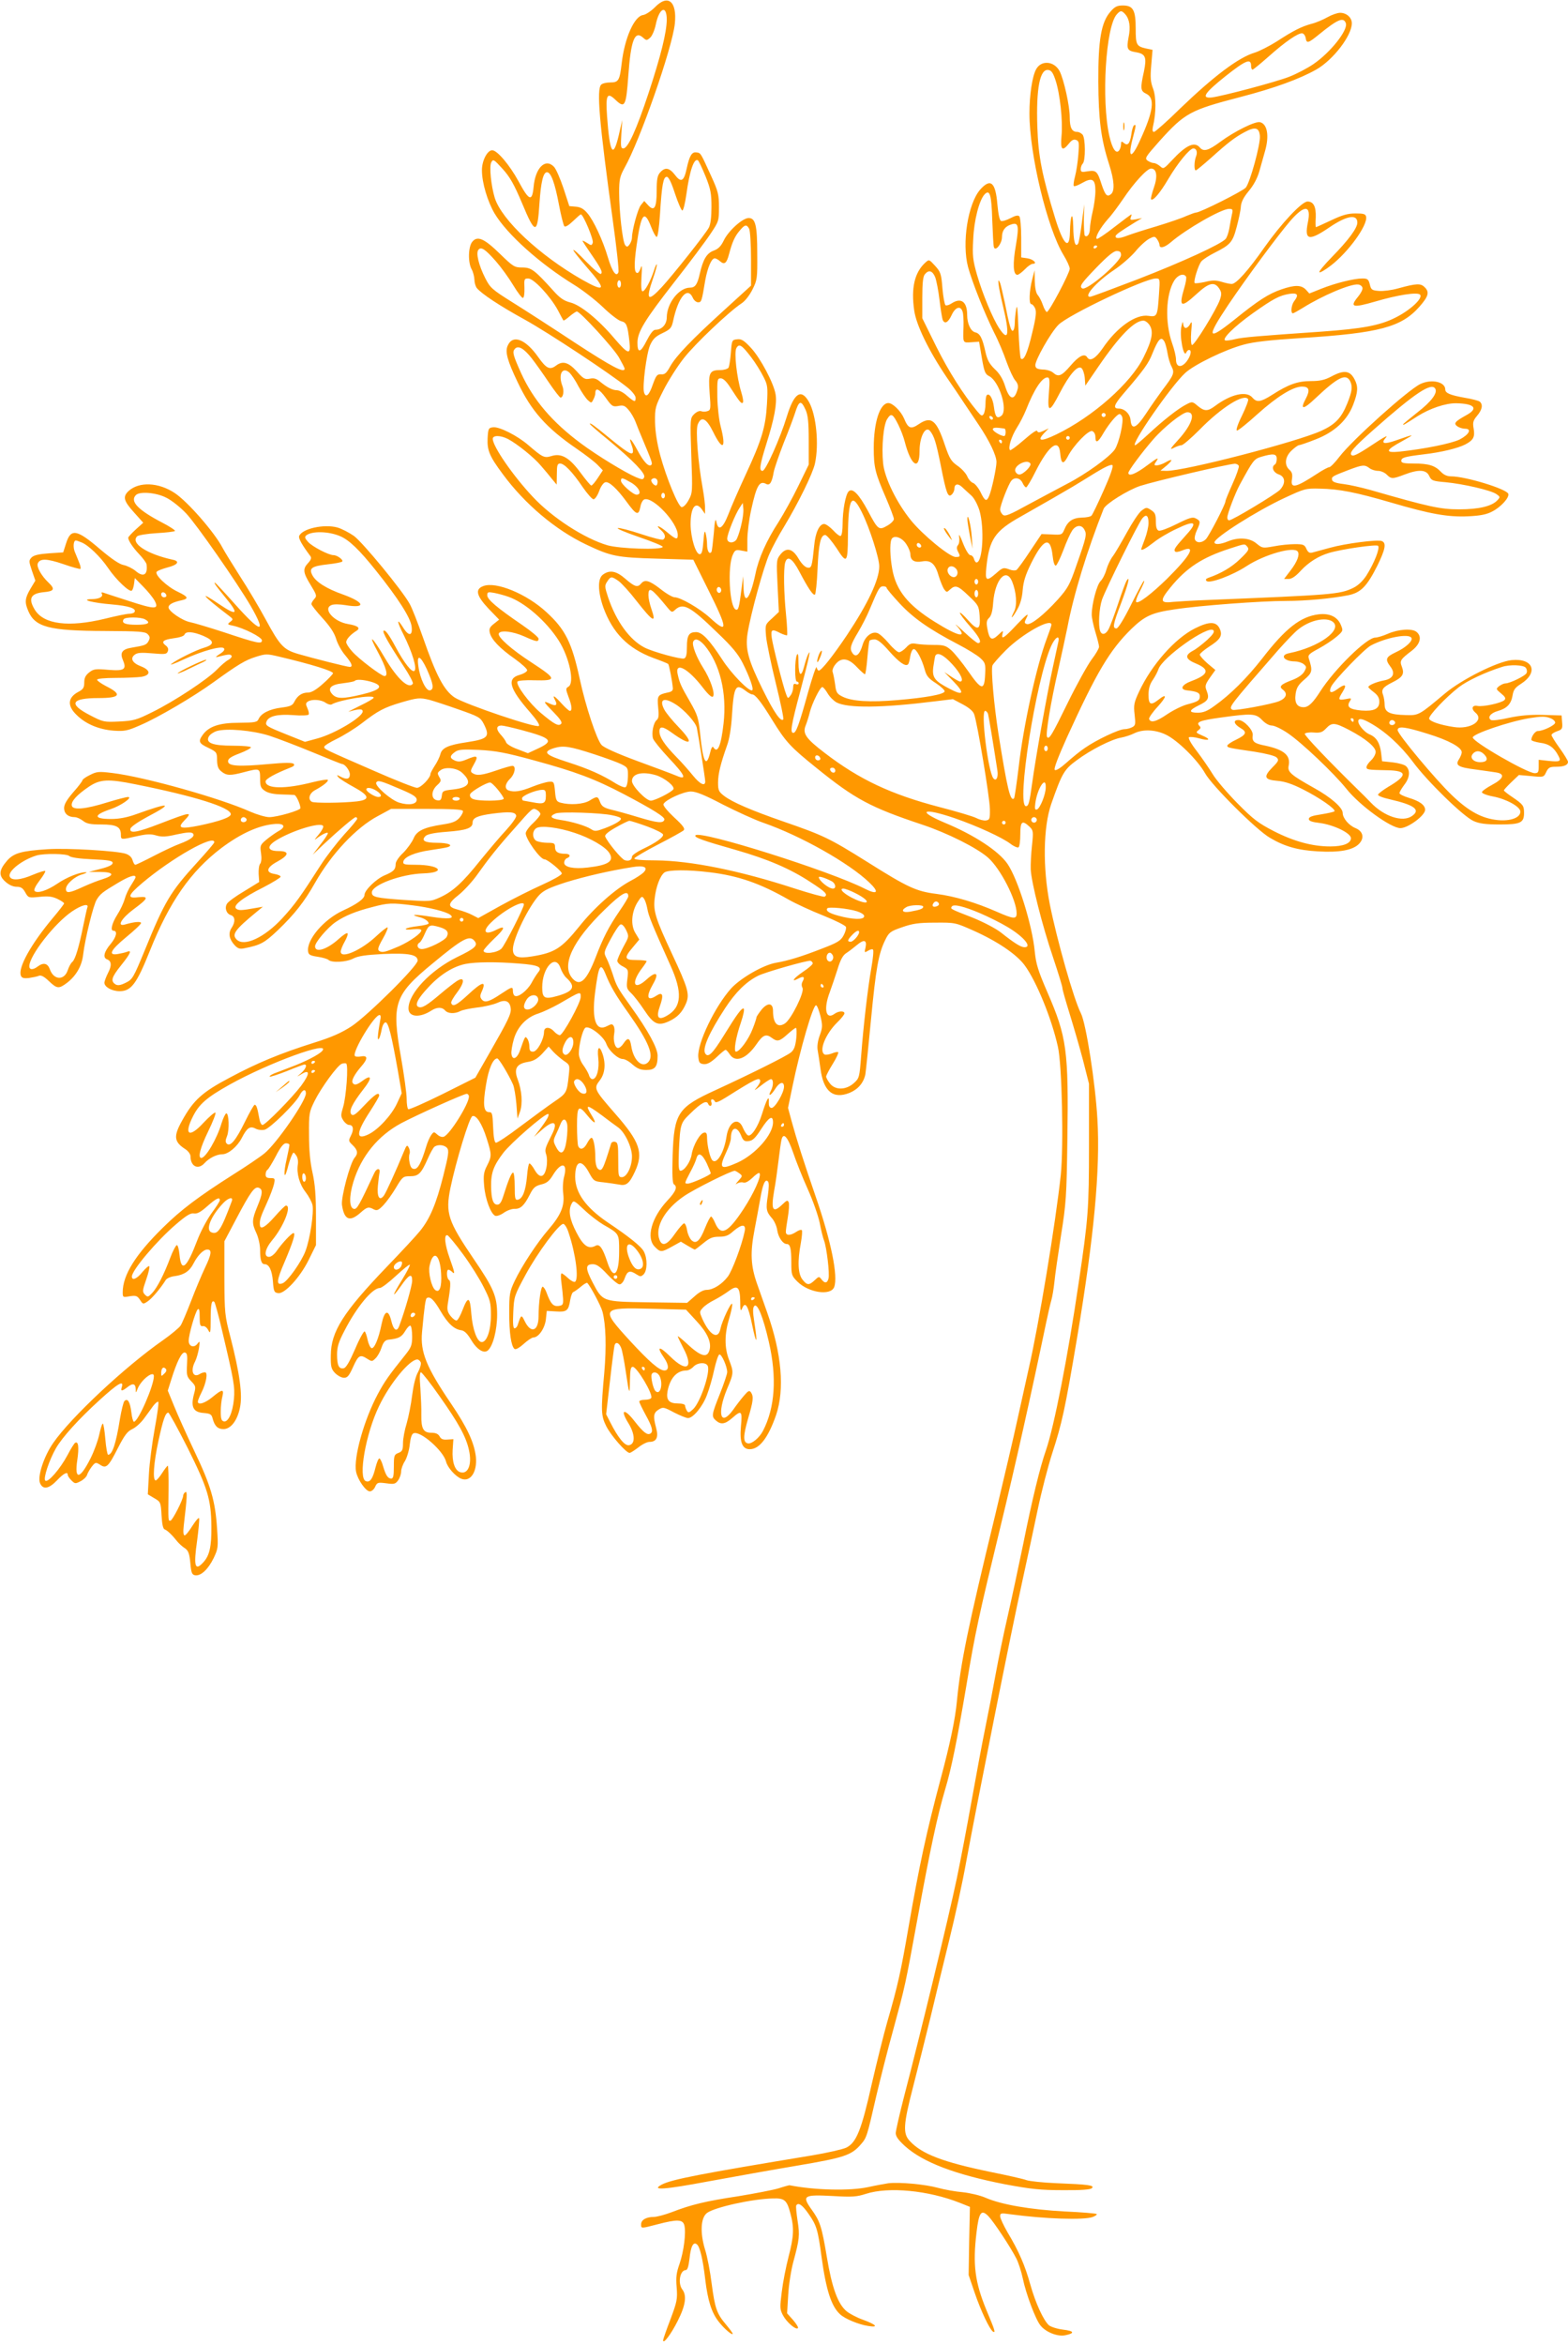 <?xml version="1.0" standalone="no"?>
<!DOCTYPE svg PUBLIC "-//W3C//DTD SVG 20010904//EN"
 "http://www.w3.org/TR/2001/REC-SVG-20010904/DTD/svg10.dtd">
<svg version="1.0" xmlns="http://www.w3.org/2000/svg"
 width="856pt" height="1280pt" viewBox="0 0 856 1280"
 preserveAspectRatio="xMidYMid meet">
<g transform="translate(0,1280) scale(0.1,-0.1)"
fill="#ff9800" stroke="none">
<path d="M3576 12761 c-22 -22 -51 -41 -65 -43 -48 -6 -101 -125 -117 -263
-11 -94 -17 -105 -62 -105 -21 0 -43 -5 -50 -12 -26 -26 -11 -203 64 -745 20
-144 34 -270 30 -279 -11 -29 -34 3 -57 80 -27 92 -78 203 -113 243 -19 23
-37 33 -63 35 l-35 3 -32 98 c-18 53 -41 107 -53 118 -47 47 -101 -8 -110
-112 -8 -82 -25 -75 -82 31 -49 90 -117 170 -144 170 -27 0 -57 -59 -56 -110
0 -68 31 -170 69 -235 69 -115 248 -275 435 -390 44 -27 114 -81 155 -120 41
-40 87 -75 101 -78 29 -7 35 -20 45 -110 9 -77 -5 -74 -82 16 -86 102 -184
182 -240 196 -35 9 -57 24 -92 63 -103 114 -121 128 -170 128 -43 0 -50 4
-122 74 -87 85 -124 101 -152 66 -22 -27 -24 -113 -3 -150 8 -14 14 -39 15
-56 0 -16 6 -37 13 -46 25 -31 126 -98 261 -172 130 -72 469 -296 564 -373 23
-19 42 -43 42 -54 0 -26 -6 -24 -47 11 -18 17 -43 30 -54 30 -25 0 -54 15 -92
46 -21 18 -35 22 -58 17 -26 -5 -35 0 -71 41 -45 49 -76 58 -112 31 -34 -26
-53 -17 -97 45 -70 100 -141 127 -168 62 -14 -33 -1 -81 55 -198 74 -157 157
-250 322 -363 48 -33 100 -73 115 -89 l28 -29 -27 -41 c-15 -23 -31 -42 -36
-42 -4 0 -30 31 -58 69 -61 83 -105 109 -159 92 -40 -12 -48 -8 -126 59 -60
52 -159 102 -193 98 -25 -3 -27 -7 -30 -60 -3 -66 10 -98 83 -196 120 -163
288 -305 457 -385 133 -63 165 -70 383 -76 l200 -6 82 -165 c107 -214 109
-244 9 -152 -56 51 -161 112 -193 112 -11 0 -46 20 -77 45 -62 48 -86 54 -106
30 -19 -23 -35 -18 -85 25 -50 44 -86 51 -123 24 -30 -21 -29 -92 2 -180 51
-139 134 -223 272 -275 42 -15 79 -30 82 -33 5 -6 22 -93 25 -130 2 -15 -6
-22 -29 -26 -53 -12 -57 -17 -51 -80 5 -44 3 -61 -8 -70 -18 -15 -29 -71 -20
-101 4 -12 43 -60 86 -106 90 -95 102 -123 42 -97 -21 9 -117 45 -213 80 -113
42 -182 73 -196 88 -27 30 -87 212 -119 360 -43 199 -79 271 -182 365 -108
100 -276 169 -345 142 -46 -17 -37 -53 29 -123 l58 -60 -29 -23 c-23 -18 -27
-28 -22 -49 9 -37 55 -85 135 -141 39 -28 70 -56 69 -64 -2 -8 -21 -19 -43
-25 -70 -20 -54 -75 60 -205 33 -38 53 -67 47 -73 -14 -14 -403 118 -460 155
-58 39 -100 118 -173 328 -28 79 -60 162 -73 184 -40 73 -256 335 -304 370
-26 18 -66 39 -90 46 -73 20 -193 -6 -209 -47 -4 -12 14 -46 62 -110 6 -9 3
-20 -13 -37 -30 -32 -28 -52 14 -120 33 -54 35 -60 20 -76 -9 -10 -16 -22 -16
-28 0 -5 27 -40 60 -76 42 -46 65 -81 75 -114 8 -27 30 -67 50 -90 35 -42 44
-63 24 -63 -14 0 -196 46 -279 70 -82 24 -101 44 -180 190 -34 63 -97 169
-140 235 -42 66 -85 136 -95 155 -43 83 -189 251 -261 299 -89 59 -195 63
-252 11 -33 -31 -27 -54 29 -116 l51 -57 -41 -37 c-23 -21 -41 -41 -41 -45 0
-15 25 -53 60 -90 21 -22 39 -47 40 -55 8 -58 -17 -73 -60 -36 -17 14 -46 28
-65 32 -23 4 -65 33 -127 85 -129 111 -161 116 -187 34 l-16 -50 -77 -5 c-55
-4 -82 -10 -95 -22 -16 -17 -16 -21 1 -72 l19 -55 -27 -45 c-30 -51 -32 -73
-12 -120 37 -89 114 -109 418 -110 187 -1 220 -3 234 -17 13 -13 14 -21 5 -38
-11 -21 -21 -24 -92 -36 -51 -8 -65 -27 -49 -65 23 -54 10 -63 -78 -56 -70 6
-81 5 -105 -14 -20 -16 -27 -30 -27 -55 0 -28 -6 -37 -30 -50 -60 -31 -65 -76
-12 -127 50 -50 123 -80 203 -86 59 -4 75 -1 145 30 96 41 290 155 399 234
136 98 174 121 232 139 54 17 60 17 127 1 174 -41 297 -79 294 -91 -2 -6 -27
-33 -56 -58 -36 -32 -62 -47 -80 -47 -34 0 -58 -17 -75 -50 -10 -21 -23 -26
-70 -32 -65 -8 -111 -31 -125 -62 -8 -18 -18 -20 -108 -21 -107 0 -165 -20
-198 -67 -25 -35 -20 -46 32 -70 45 -22 47 -25 47 -67 1 -33 6 -48 24 -62 28
-23 49 -23 121 -4 88 23 90 23 90 -35 0 -43 4 -52 27 -67 18 -12 48 -18 88
-19 33 -1 65 -2 72 -3 10 -1 33 -51 33 -72 0 -12 -127 -49 -170 -49 -20 0 -67
14 -104 30 -159 72 -577 190 -753 211 -74 9 -85 8 -122 -11 -23 -11 -41 -24
-41 -29 0 -4 -22 -34 -50 -65 -35 -41 -50 -66 -50 -86 0 -31 22 -50 58 -50 11
0 31 -9 45 -20 20 -16 40 -20 100 -20 83 0 107 -13 107 -56 0 -28 0 -28 87 -8
54 12 76 13 106 4 31 -9 53 -8 113 6 56 12 79 13 87 5 14 -14 -11 -34 -73 -57
-25 -9 -87 -38 -139 -65 -52 -27 -98 -49 -102 -49 -5 0 -11 11 -15 24 -4 16
-17 29 -37 36 -47 16 -318 32 -427 25 -142 -9 -184 -21 -220 -61 -46 -53 -49
-82 -11 -116 20 -18 42 -28 62 -28 23 0 34 -7 47 -31 17 -30 18 -30 78 -24 47
5 69 2 97 -11 21 -10 37 -21 37 -25 0 -3 -28 -40 -62 -80 -119 -142 -191 -272
-174 -314 5 -13 15 -16 44 -13 20 3 45 8 54 12 11 5 28 -3 54 -28 45 -43 55
-44 99 -11 51 39 82 93 89 155 10 85 56 272 74 300 20 32 32 41 114 90 63 38
98 49 98 32 0 -4 -11 -23 -24 -43 -13 -19 -29 -53 -35 -75 -6 -22 -24 -61 -41
-87 -29 -46 -39 -87 -21 -87 24 0 17 -33 -14 -71 -37 -43 -45 -76 -21 -85 25
-9 27 -34 6 -74 -11 -22 -20 -46 -20 -54 0 -23 41 -46 83 -46 63 0 93 40 165
220 107 268 223 434 390 561 108 81 208 126 296 132 50 3 58 -17 15 -40 -17
-10 -47 -31 -66 -47 -33 -28 -34 -32 -28 -73 4 -27 2 -49 -5 -58 -6 -7 -9 -32
-8 -56 l3 -43 -83 -51 c-46 -27 -88 -58 -93 -68 -14 -23 -3 -55 22 -62 23 -8
25 -37 3 -70 -19 -29 -13 -61 17 -94 17 -18 28 -22 52 -17 90 18 110 29 184
99 90 86 145 156 202 257 90 159 225 303 344 366 l72 39 194 0 c137 0 195 -3
198 -11 2 -7 -6 -23 -19 -38 -18 -20 -38 -28 -91 -36 -104 -16 -143 -35 -160
-78 -9 -20 -34 -55 -56 -77 -23 -21 -41 -48 -41 -60 0 -31 -11 -42 -61 -63
-45 -19 -109 -81 -109 -106 0 -21 -41 -51 -118 -86 -104 -48 -199 -159 -190
-223 2 -18 12 -23 52 -29 27 -4 54 -12 59 -17 17 -17 99 -13 137 8 26 13 66
19 162 24 139 6 188 -3 188 -36 0 -30 -273 -300 -360 -358 -55 -36 -109 -60
-205 -90 -187 -59 -312 -111 -463 -192 -148 -78 -196 -122 -257 -232 -49 -87
-46 -117 18 -158 15 -10 27 -27 27 -38 0 -55 41 -76 76 -38 25 28 67 49 98 49
32 0 82 42 106 89 28 55 45 67 75 51 14 -7 35 -10 50 -6 30 8 168 143 191 188
16 32 34 37 34 10 0 -42 -160 -273 -226 -327 -23 -19 -101 -72 -173 -117 -187
-119 -283 -191 -381 -288 -150 -147 -220 -259 -220 -353 0 -28 1 -29 38 -22
34 5 41 3 56 -19 16 -25 17 -26 42 -9 23 15 72 73 99 117 6 9 28 19 50 21 50
7 80 27 101 68 23 45 54 77 76 77 26 0 23 -25 -13 -100 -17 -36 -51 -116 -75
-179 -24 -62 -50 -124 -58 -136 -8 -12 -51 -48 -95 -79 -208 -145 -503 -421
-600 -561 -52 -74 -88 -186 -72 -221 16 -36 48 -30 92 16 37 39 59 50 59 30 0
-6 9 -19 20 -30 19 -19 22 -19 49 -5 16 8 32 23 36 34 3 11 15 31 26 46 20 25
22 25 46 10 33 -22 45 -11 98 94 35 68 51 89 77 101 18 8 46 33 63 56 16 22
40 54 51 70 12 16 25 26 28 23 4 -4 -5 -69 -19 -145 -14 -77 -29 -189 -32
-250 l-6 -110 35 -21 c35 -20 36 -23 40 -94 3 -50 8 -74 18 -77 14 -5 41 -31
70 -68 9 -10 26 -26 39 -34 19 -13 25 -28 30 -80 5 -56 9 -65 27 -68 31 -4 70
32 100 93 25 53 26 59 19 163 -10 151 -34 234 -124 422 -43 91 -93 202 -111
247 l-34 83 18 57 c32 103 58 154 75 151 13 -3 15 -15 12 -67 -3 -57 -1 -65
23 -90 26 -27 26 -30 14 -74 -17 -67 -2 -95 53 -99 37 -3 44 -7 50 -31 11 -41
28 -57 59 -57 40 0 76 47 90 117 15 69 -1 186 -52 385 -31 118 -32 131 -33
323 l0 200 65 123 c77 146 100 178 123 169 23 -9 21 -32 -8 -102 -30 -73 -31
-91 -5 -146 11 -24 20 -65 20 -91 0 -55 7 -78 25 -78 24 0 40 -33 45 -94 4
-55 7 -61 29 -64 35 -5 120 87 167 183 l39 79 0 155 c0 116 -5 178 -19 241
-13 57 -19 125 -19 207 -1 116 1 124 31 185 36 72 124 193 148 202 9 3 20 4
24 1 13 -8 0 -183 -17 -238 -13 -43 -13 -50 1 -72 9 -14 23 -25 32 -25 23 0
27 -25 10 -58 -14 -28 -14 -30 9 -52 28 -27 31 -46 11 -69 -25 -29 -75 -217
-69 -258 12 -81 42 -94 100 -43 37 33 45 35 74 19 17 -8 25 -5 52 23 18 19 49
62 69 96 35 59 39 62 76 62 47 0 61 14 97 95 14 32 31 63 38 67 20 13 54 9 68
-8 11 -14 8 -37 -21 -152 -38 -151 -73 -235 -128 -302 -20 -25 -101 -112 -179
-193 -240 -250 -306 -355 -307 -484 -1 -62 2 -75 23 -97 14 -14 35 -26 49 -26
19 0 28 11 50 60 29 64 38 69 78 43 24 -15 26 -15 44 3 11 10 26 37 33 59 10
30 20 41 38 43 56 6 71 14 91 47 11 19 24 32 29 29 5 -3 9 -29 9 -59 0 -46 -5
-59 -35 -97 -94 -117 -116 -149 -153 -218 -75 -140 -133 -348 -118 -423 9 -44
53 -107 75 -107 10 0 23 11 29 25 11 24 15 25 61 19 43 -6 50 -4 65 17 9 13
16 34 16 48 0 13 9 39 21 57 11 19 23 59 26 90 4 36 11 58 21 61 37 15 162
-95 177 -154 8 -33 51 -81 83 -94 50 -20 88 37 80 119 -9 78 -47 160 -135 290
-136 200 -169 283 -159 391 13 141 19 182 26 186 18 11 39 -9 75 -71 40 -68
74 -100 115 -105 16 -3 32 -19 50 -49 32 -55 71 -80 93 -61 28 23 51 111 51
196 0 99 -19 144 -127 302 -142 209 -156 251 -128 389 30 144 103 386 120 392
21 8 53 -42 78 -122 28 -88 28 -97 2 -148 -18 -35 -21 -53 -16 -110 6 -73 37
-155 61 -164 8 -3 29 4 47 17 17 12 44 22 59 21 32 -1 52 18 83 79 18 36 29
46 61 54 31 7 45 19 65 52 44 72 81 68 61 -8 -7 -25 -9 -65 -5 -96 8 -65 -13
-115 -80 -193 -61 -70 -146 -199 -185 -281 -28 -59 -30 -72 -30 -174 0 -111
10 -179 28 -197 6 -6 24 3 50 26 22 20 46 36 54 36 28 0 62 49 68 98 l5 47 51
-3 c58 -4 68 4 77 63 4 22 11 41 17 43 6 2 24 15 41 29 16 14 32 23 35 21 18
-19 75 -126 83 -157 19 -73 22 -192 10 -332 -19 -210 -18 -236 11 -294 26 -51
108 -145 127 -145 6 0 27 14 48 30 21 17 48 30 60 30 39 0 51 25 37 76 -17 64
-15 82 13 100 24 15 28 15 84 -15 33 -17 68 -31 77 -31 28 0 80 63 103 125 13
33 31 96 40 139 10 44 22 81 28 83 12 4 43 -66 43 -96 0 -10 -18 -64 -40 -119
-45 -113 -47 -123 -22 -145 27 -24 50 -21 89 13 51 45 56 41 48 -45 -8 -86 7
-125 48 -125 53 0 101 63 144 187 47 140 31 334 -49 560 -17 48 -41 117 -54
153 -36 101 -39 172 -15 297 11 59 26 137 32 173 13 76 26 107 41 92 7 -7 6
-32 0 -77 -12 -74 -9 -89 23 -125 12 -14 25 -42 28 -64 6 -40 31 -76 52 -76
19 0 25 -24 25 -102 0 -66 2 -72 33 -103 61 -61 182 -79 201 -30 22 59 -16
248 -101 494 -67 195 -103 308 -131 410 l-20 74 24 116 c43 208 113 447 129
444 6 -1 16 -27 24 -59 12 -51 12 -62 -4 -106 -11 -30 -15 -61 -11 -81 3 -17
10 -62 15 -99 16 -125 69 -169 159 -133 46 19 76 54 86 100 3 17 17 152 31
300 27 282 41 360 78 435 20 41 28 47 92 69 57 20 90 25 180 25 109 1 111 0
206 -42 133 -59 239 -131 283 -191 64 -87 147 -290 181 -443 23 -98 32 -544
16 -701 -28 -261 -119 -813 -175 -1057 -13 -58 -40 -181 -61 -275 -20 -93 -75
-327 -121 -520 -151 -622 -190 -813 -210 -1020 -9 -97 -37 -232 -89 -425 -77
-289 -116 -469 -175 -808 -42 -243 -58 -317 -116 -517 -19 -66 -57 -219 -85
-340 -56 -251 -84 -320 -139 -347 -19 -9 -102 -28 -185 -42 -606 -100 -769
-131 -823 -160 -61 -33 16 -27 256 18 136 25 354 64 485 86 254 43 294 56 345
114 34 39 34 40 87 271 21 88 61 248 91 355 67 247 64 233 135 620 68 371 107
552 149 694 34 113 64 262 116 568 47 285 69 384 184 858 84 346 170 732 251
1120 11 52 24 109 29 125 5 17 12 59 16 95 3 36 20 151 36 255 28 175 31 216
35 525 7 487 -3 560 -109 804 -51 118 -62 154 -69 222 -13 142 -92 396 -149
479 -48 70 -182 158 -344 225 -156 66 -116 83 56 24 124 -43 259 -105 305
-140 18 -14 38 -22 43 -19 6 3 10 35 10 71 0 71 10 79 49 43 22 -21 23 -26 15
-103 -5 -45 -8 -103 -7 -131 3 -70 63 -308 123 -484 27 -81 50 -155 50 -164 0
-9 18 -71 39 -139 21 -68 54 -181 73 -253 l33 -130 0 -335 c0 -352 -4 -400
-56 -750 -59 -403 -134 -785 -179 -916 -32 -91 -75 -267 -124 -511 -25 -122
-63 -299 -85 -395 -22 -95 -51 -236 -65 -313 -14 -77 -39 -207 -56 -290 -17
-82 -51 -265 -76 -405 -25 -140 -61 -329 -80 -420 -48 -228 -201 -858 -289
-1195 -24 -93 -44 -182 -45 -197 0 -19 14 -38 51 -72 98 -88 274 -155 546
-208 140 -26 192 -32 315 -32 100 -1 151 3 159 11 16 16 -19 20 -193 27 -75 3
-149 11 -165 17 -15 6 -104 26 -198 45 -256 53 -372 97 -437 167 -40 41 -37
89 17 298 25 96 67 266 95 379 27 113 73 304 103 425 30 121 72 312 92 425 58
315 248 1268 304 1520 27 124 66 304 86 400 20 96 56 236 80 310 52 160 69
235 135 628 93 554 127 921 111 1193 -11 197 -62 523 -90 578 -39 76 -131 401
-170 596 -39 199 -36 420 8 547 59 168 70 188 140 239 75 56 189 114 242 123
21 4 52 14 70 23 48 24 116 21 174 -7 63 -30 173 -138 214 -211 38 -68 282
-311 354 -352 81 -48 154 -68 263 -74 118 -7 191 7 224 42 30 32 21 68 -20 85
-37 15 -70 55 -70 83 0 29 -64 85 -156 136 -127 71 -146 88 -139 121 12 57
-25 88 -127 110 -62 12 -74 22 -69 58 3 27 -48 82 -78 82 -31 0 -25 -22 10
-43 39 -22 34 -37 -24 -65 -26 -12 -47 -27 -47 -32 0 -11 6 -12 149 -33 63
-10 110 -22 120 -31 14 -14 12 -20 -23 -55 -50 -51 -44 -67 28 -73 39 -3 81
-17 138 -46 92 -46 183 -110 173 -120 -3 -4 -37 -11 -73 -17 -48 -7 -67 -14
-67 -25 0 -11 17 -17 60 -22 76 -10 170 -55 170 -83 0 -28 -41 -45 -113 -45
-97 0 -197 27 -307 83 -87 45 -113 65 -200 153 -55 56 -116 127 -135 159 -19
31 -58 88 -87 126 -31 40 -48 71 -42 75 6 3 31 1 55 -6 57 -16 68 -6 18 15
-35 15 -37 18 -22 29 13 10 15 15 6 24 -21 21 3 30 120 46 166 23 188 22 222
-14 17 -18 38 -30 53 -30 14 0 52 -18 86 -41 75 -50 253 -219 321 -304 72 -91
243 -215 295 -215 42 0 135 69 135 100 0 26 -31 48 -88 65 -29 9 -52 20 -52
26 0 6 12 26 26 45 30 38 34 78 11 101 -8 9 -41 18 -74 22 l-58 6 -5 45 c-7
55 -26 86 -62 101 -36 15 -74 67 -60 81 7 7 26 2 60 -17 82 -45 167 -122 235
-213 79 -107 274 -297 331 -323 31 -14 65 -19 143 -19 114 0 133 9 133 63 0
40 -5 46 -63 86 -26 17 -47 34 -47 37 0 3 18 23 41 45 l41 39 68 -6 c67 -7 68
-6 81 22 12 25 20 29 54 29 43 0 65 9 65 27 0 6 -20 39 -45 74 -25 34 -45 67
-45 72 0 6 14 15 31 21 27 9 30 14 27 48 l-3 38 -101 3 c-72 2 -126 -3 -187
-16 -47 -11 -91 -16 -97 -12 -22 13 -3 38 36 49 50 14 73 38 81 83 5 32 13 44
44 64 100 63 70 143 -49 131 -78 -8 -274 -106 -366 -184 -138 -116 -141 -118
-209 -116 -90 2 -117 15 -118 55 0 18 -4 42 -8 53 -12 31 -3 44 51 71 56 28
66 45 51 85 -13 33 -8 40 55 88 46 36 56 77 25 102 -23 20 -99 15 -156 -10
-27 -12 -58 -21 -69 -21 -47 0 -223 -173 -300 -293 -40 -63 -65 -87 -91 -87
-36 0 -51 23 -44 73 5 33 14 49 48 78 43 37 46 47 24 115 -6 19 2 26 54 54 33
18 77 47 98 65 36 31 36 33 23 64 -18 44 -61 65 -121 58 -99 -12 -181 -76
-309 -242 -83 -106 -173 -196 -259 -257 -39 -29 -62 -38 -92 -38 -51 0 -50 13
5 40 52 25 59 38 44 78 -11 27 -9 35 17 73 l30 42 -43 36 c-23 20 -42 42 -42
48 0 6 23 25 50 43 60 38 74 59 61 93 -18 46 -56 48 -138 7 -109 -55 -236
-198 -305 -346 -27 -58 -30 -72 -24 -124 6 -52 5 -60 -13 -69 -11 -6 -30 -11
-43 -11 -29 0 -152 -58 -215 -102 -26 -17 -71 -54 -101 -81 -35 -31 -58 -45
-64 -39 -6 6 18 69 67 178 162 355 232 474 352 592 73 70 111 88 235 106 136
21 474 46 608 46 111 0 248 13 340 31 69 14 102 48 159 161 44 90 51 125 24
135 -24 9 -197 -13 -283 -37 -41 -11 -84 -23 -96 -26 -15 -4 -23 1 -32 20 -10
23 -17 26 -63 26 -28 0 -80 -5 -115 -12 -61 -11 -63 -10 -94 15 -37 32 -99 36
-157 12 -41 -17 -73 -19 -73 -5 0 25 228 170 380 241 112 52 117 54 195 52
106 -2 197 -20 389 -76 215 -63 310 -80 421 -75 66 3 101 10 131 26 49 25 95
77 88 97 -11 27 -234 95 -312 95 -22 0 -40 8 -56 25 -32 34 -67 45 -147 45
-53 0 -69 3 -69 14 0 18 15 23 121 36 96 11 187 33 228 54 44 23 54 41 46 86
-6 34 -3 45 19 71 28 33 33 61 14 77 -7 5 -44 15 -82 21 -78 14 -106 25 -106
45 0 42 -75 59 -136 30 -67 -32 -370 -304 -441 -396 -24 -32 -50 -58 -56 -58
-7 0 -37 -16 -67 -36 -116 -76 -146 -83 -137 -30 4 26 1 39 -14 52 -29 26 -24
71 12 105 17 16 35 29 40 29 5 0 47 14 92 32 103 40 173 105 205 191 26 68 27
98 7 136 -25 49 -58 53 -127 16 -36 -19 -62 -25 -112 -25 -72 0 -122 -18 -211
-75 -63 -40 -84 -43 -108 -15 -32 38 -117 19 -204 -46 -40 -30 -58 -30 -95 1
-28 24 -30 24 -61 8 -44 -22 -129 -89 -207 -162 -36 -33 -68 -61 -73 -61 -28
0 198 326 274 395 51 46 217 127 319 154 53 15 144 25 315 36 425 27 545 59
644 171 49 56 56 79 29 106 -22 22 -43 22 -145 -6 -35 -10 -82 -16 -105 -14
-38 3 -43 6 -50 36 -7 28 -13 32 -41 32 -46 0 -149 -26 -224 -56 l-65 -26 -19
21 c-25 26 -60 27 -135 1 -69 -24 -124 -59 -254 -164 -150 -120 -157 -103 -34
81 102 151 267 374 336 455 80 93 118 90 98 -6 -20 -98 5 -104 119 -26 93 63
151 73 151 25 0 -30 -48 -95 -138 -187 -42 -43 -73 -80 -69 -84 3 -4 32 13 63
37 96 74 201 220 192 266 -3 15 -14 18 -58 18 -43 0 -73 -9 -134 -38 -43 -20
-80 -37 -82 -37 -2 0 -3 24 -1 53 2 59 -12 87 -45 87 -31 0 -144 -121 -235
-250 -89 -127 -154 -200 -179 -200 -9 0 -34 5 -56 12 -29 9 -51 9 -90 -1 -28
-6 -53 -9 -56 -6 -8 8 20 99 37 119 9 10 41 31 71 46 87 44 99 57 121 140 11
41 22 91 23 112 2 25 14 50 43 85 27 32 47 70 58 108 9 33 23 82 31 110 24 83
13 148 -27 158 -25 7 -140 -50 -217 -107 -65 -48 -91 -56 -112 -31 -29 34 -75
13 -152 -70 -45 -48 -47 -49 -65 -32 -11 9 -26 17 -34 17 -9 0 -23 6 -34 13
-17 13 -12 20 65 107 138 153 167 169 440 240 189 49 325 99 417 151 92 53
193 185 193 252 0 31 -29 57 -64 57 -15 0 -46 -11 -69 -24 -23 -13 -62 -30
-87 -36 -55 -15 -99 -37 -191 -97 -40 -25 -93 -52 -118 -60 -89 -26 -225 -129
-408 -305 -72 -71 -137 -128 -143 -128 -8 0 -10 9 -6 28 18 75 18 163 1 208
-14 37 -16 61 -10 129 l7 83 -34 7 c-54 12 -58 20 -58 109 0 101 -14 126 -70
126 -31 0 -44 -6 -68 -34 -50 -57 -67 -154 -66 -381 1 -206 14 -313 59 -452
28 -88 32 -145 10 -163 -21 -17 -31 -6 -51 53 -23 73 -30 79 -76 72 -33 -6
-38 -4 -38 12 0 11 5 24 11 30 16 16 15 139 -1 158 -7 8 -20 15 -29 15 -29 0
-41 22 -41 80 0 62 -32 205 -55 251 -30 57 -102 62 -129 10 -21 -39 -36 -140
-36 -240 0 -223 97 -627 186 -773 19 -31 34 -64 34 -75 -1 -25 -113 -237 -125
-236 -5 1 -15 18 -22 39 -7 21 -20 45 -28 54 -9 10 -15 39 -16 76 l-1 59 -13
-50 c-16 -62 -19 -135 -5 -135 6 0 15 -10 21 -23 8 -18 5 -48 -16 -134 -26
-111 -46 -155 -62 -140 -4 5 -10 77 -13 160 -4 108 -7 140 -12 112 -4 -22 -8
-57 -8 -77 0 -20 -4 -39 -10 -43 -10 -6 -20 28 -45 155 -10 46 -21 93 -25 105
-18 43 -10 -19 15 -123 38 -158 31 -201 -20 -124 -36 55 -90 185 -121 291 -23
81 -26 105 -21 194 4 104 33 216 63 247 28 28 37 -4 41 -142 3 -73 6 -139 9
-147 8 -26 44 19 44 55 0 35 17 59 51 69 39 13 43 -7 25 -114 -18 -101 -15
-161 8 -161 7 0 25 14 41 30 16 17 35 30 43 30 28 0 4 25 -29 30 l-34 5 0 107
c0 60 -5 111 -10 117 -8 8 -22 4 -49 -10 -21 -11 -44 -18 -51 -15 -8 3 -15 36
-20 90 -10 122 -37 145 -94 81 -67 -77 -101 -292 -66 -423 23 -84 90 -252 142
-357 23 -44 53 -116 68 -160 16 -44 37 -90 48 -102 13 -15 17 -30 13 -45 -18
-68 -45 -62 -69 15 -12 38 -30 68 -56 92 -29 28 -41 49 -51 93 -17 78 -30 102
-56 108 -25 6 -44 48 -44 95 0 72 -33 97 -85 63 -13 -9 -28 -13 -33 -10 -5 3
-13 45 -17 92 -6 79 -10 90 -40 123 -33 36 -33 36 -54 17 -58 -53 -78 -138
-60 -261 11 -79 79 -219 177 -364 32 -46 73 -107 92 -136 19 -29 57 -85 83
-124 58 -86 97 -167 97 -203 0 -31 -26 -153 -40 -185 -14 -33 -23 -29 -47 21
-12 24 -31 47 -41 50 -11 4 -25 20 -32 37 -7 16 -31 42 -53 57 -34 24 -43 38
-68 111 -46 139 -75 162 -143 116 -44 -30 -58 -24 -81 32 -17 39 -61 83 -85
83 -46 0 -80 -104 -80 -245 0 -106 8 -137 66 -271 24 -56 44 -109 44 -117 0
-8 -16 -25 -36 -36 -46 -27 -51 -23 -106 81 -49 91 -84 127 -105 106 -17 -17
-33 -105 -33 -179 0 -32 -4 -60 -10 -64 -5 -3 -23 10 -41 30 -18 19 -40 35
-50 35 -26 0 -48 -48 -54 -117 -12 -116 -14 -125 -37 -121 -13 2 -32 21 -48
48 -33 57 -67 65 -100 23 -21 -27 -22 -33 -15 -171 l7 -142 -37 -35 c-38 -34
-38 -34 -33 -97 3 -35 27 -150 53 -256 26 -106 45 -195 41 -199 -14 -14 -50
38 -111 161 -81 164 -97 224 -84 308 16 103 89 369 120 436 15 34 50 100 78
145 80 133 158 292 170 347 23 106 7 264 -32 335 -43 77 -82 51 -122 -80 -35
-115 -115 -295 -132 -295 -20 0 -16 29 21 148 43 136 59 221 50 270 -10 61
-83 198 -134 253 -39 42 -53 50 -76 47 -28 -3 -29 -5 -34 -73 -3 -38 -9 -76
-13 -82 -5 -7 -25 -13 -46 -13 -58 0 -65 -15 -57 -124 7 -87 6 -95 -12 -100
-11 -4 -26 -4 -35 0 -9 3 -25 -4 -38 -17 -21 -21 -22 -24 -15 -225 7 -200 7
-204 -15 -244 -13 -24 -29 -39 -38 -38 -19 4 -83 159 -117 284 -17 65 -27 127
-28 180 -1 78 1 85 47 176 26 51 76 130 111 174 61 78 247 254 314 298 19 12
44 44 60 76 26 52 27 62 26 195 0 156 -10 195 -47 195 -33 0 -111 -70 -136
-123 -15 -31 -30 -46 -55 -55 -38 -14 -58 -48 -76 -127 -13 -58 -25 -75 -53
-75 -60 0 -126 -84 -127 -162 0 -39 -27 -68 -62 -68 -12 0 -28 -21 -48 -60
-33 -66 -50 -70 -50 -11 0 59 38 122 201 331 84 107 173 226 198 264 45 67 46
71 46 145 0 68 -4 86 -43 171 -58 127 -56 125 -80 128 -25 4 -38 -18 -53 -87
-15 -71 -31 -80 -64 -36 -31 40 -54 44 -81 14 -15 -17 -19 -36 -19 -100 0 -93
-13 -116 -47 -79 l-21 23 -18 -22 c-17 -20 -49 -139 -49 -179 0 -10 -6 -26
-13 -36 -11 -15 -15 -15 -24 -4 -14 17 -33 184 -33 287 0 71 4 88 29 134 85
150 261 655 275 787 13 122 -37 164 -108 91z m64 -69 c-1 -70 -32 -195 -99
-399 -67 -202 -113 -303 -138 -303 -14 0 -15 10 -11 78 l5 77 -19 -83 c-31
-131 -49 -101 -64 104 -8 116 0 133 45 90 52 -50 59 -37 71 130 14 195 35 249
80 209 19 -17 21 -17 40 0 10 9 24 41 30 71 19 92 60 110 60 26z m2503 30 c23
-26 30 -69 18 -126 -12 -64 -7 -73 40 -81 53 -9 60 -27 44 -105 -21 -94 -19
-107 13 -122 48 -23 39 -95 -33 -251 -49 -110 -71 -103 -40 13 17 64 18 73 6
66 -5 -3 -12 -26 -15 -51 -8 -50 -20 -63 -41 -45 -12 10 -15 9 -15 -6 0 -11
-4 -25 -9 -33 -17 -26 -39 6 -55 77 -44 196 -20 597 41 664 20 22 26 22 46 0z
m1204 -48 c14 -37 -83 -160 -177 -224 -32 -22 -91 -53 -132 -69 -71 -28 -361
-105 -423 -113 -60 -6 -39 25 75 116 110 87 140 100 140 56 0 -11 3 -20 8 -20
4 0 43 32 86 70 94 84 165 132 186 128 8 -2 16 -13 18 -26 5 -31 14 -28 74 21
101 82 132 95 145 61z m-1585 -311 c25 -74 41 -226 33 -305 -7 -77 4 -87 41
-41 15 19 26 24 39 19 16 -6 17 -15 12 -79 -3 -39 -11 -93 -18 -119 -7 -26
-10 -50 -7 -53 4 -4 24 4 45 16 56 32 73 22 73 -43 0 -29 -7 -80 -15 -113 -8
-33 -14 -74 -15 -92 0 -31 -15 -51 -28 -39 -3 4 -5 44 -5 89 l2 82 -13 -101
c-7 -55 -16 -106 -20 -113 -16 -25 -26 11 -27 94 -2 89 -16 63 -18 -32 -2
-102 -36 -70 -81 77 -71 232 -92 337 -97 498 -7 210 14 317 60 310 17 -2 26
-16 39 -55z m1116 -305 c4 -44 -54 -255 -77 -282 -16 -19 -249 -136 -271 -136
-6 0 -30 -9 -54 -19 -23 -11 -96 -36 -162 -56 -65 -19 -136 -42 -157 -50 -43
-17 -67 -19 -67 -5 0 9 21 24 110 79 l35 21 -34 -7 c-29 -5 -33 -4 -28 10 4
10 5 17 3 17 -1 0 -43 -31 -92 -69 -48 -38 -92 -67 -96 -65 -12 7 18 60 60
108 21 22 58 73 84 111 59 88 130 165 152 165 31 0 37 -43 15 -105 -11 -32
-18 -60 -15 -63 11 -10 48 33 94 111 52 88 117 167 137 167 17 0 24 -21 14
-45 -10 -26 -11 -75 -1 -75 4 0 41 31 83 68 92 83 131 113 184 141 57 31 79
25 83 -21z m-4028 -367 c72 -173 84 -173 95 -1 8 118 21 170 41 170 22 0 43
-58 66 -180 11 -58 24 -109 29 -115 6 -5 23 5 47 28 21 20 40 37 43 37 13 0
71 -139 65 -155 -6 -16 -8 -16 -31 -1 -14 9 -25 14 -25 12 0 -3 20 -33 44 -68
58 -84 68 -105 56 -113 -5 -3 -41 27 -80 67 -38 40 -69 69 -70 63 0 -5 34 -48
75 -95 108 -123 101 -139 -28 -66 -232 133 -438 325 -476 446 -20 66 -31 172
-19 194 10 19 14 17 62 -36 40 -44 63 -85 106 -187z m1002 146 c28 -70 32 -94
32 -167 0 -56 -5 -94 -14 -112 -20 -37 -198 -261 -257 -325 -77 -83 -89 -72
-48 47 14 40 23 75 21 77 -2 3 -10 -13 -16 -34 -19 -58 -49 -113 -62 -113 -7
0 -9 24 -6 78 4 57 3 70 -4 50 -5 -16 -13 -28 -18 -28 -18 0 -20 41 -5 149 25
177 42 200 80 102 11 -29 25 -54 30 -54 6 -1 13 50 18 123 10 161 18 205 37
205 10 0 25 -30 45 -92 17 -51 35 -92 40 -92 6 1 15 40 22 88 18 131 42 199
63 186 5 -3 23 -42 42 -88z m2873 -209 c-4 -18 -10 -52 -14 -75 -4 -23 -13
-49 -20 -57 -24 -28 -234 -125 -482 -221 -136 -52 -251 -95 -258 -95 -38 0 36
83 130 146 38 25 90 70 116 100 25 31 60 62 77 71 27 14 31 14 43 -3 7 -10 13
-24 13 -31 0 -21 27 -15 62 15 84 72 274 181 317 182 21 0 23 -3 16 -32z
m-2635 -77 c5 -11 10 -84 10 -165 l0 -145 -147 -134 c-176 -160 -262 -249
-295 -308 -19 -35 -29 -44 -49 -42 -22 1 -27 -6 -45 -55 -20 -59 -38 -76 -48
-44 -10 32 13 212 33 258 16 35 30 48 68 66 42 20 49 28 57 63 28 134 79 194
108 130 6 -14 19 -25 29 -25 18 0 20 4 39 120 13 70 34 120 52 120 6 0 19 -7
29 -16 24 -21 36 -11 49 39 17 64 31 97 58 128 28 34 38 36 52 10z m1900 -95
c0 -3 -4 -8 -10 -11 -5 -3 -10 -1 -10 4 0 6 5 11 10 11 6 0 10 -2 10 -4z
m-3282 -83 c28 -32 70 -90 94 -130 24 -40 48 -71 53 -69 6 2 9 26 8 55 -2 48
-1 51 21 51 30 0 120 -97 161 -172 15 -29 29 -55 31 -57 2 -2 17 8 34 23 17
14 35 26 39 26 18 0 201 -200 230 -251 17 -30 31 -57 31 -61 0 -27 -70 10
-269 140 -124 82 -279 182 -345 223 -110 69 -120 78 -147 131 -36 71 -52 138
-37 155 15 18 37 3 96 -64z m3412 35 c0 -36 -187 -197 -212 -182 -17 11 -6 27
78 114 61 63 94 90 110 90 18 0 24 -6 24 -22z m-1015 -120 c7 -18 18 -74 24
-125 6 -51 14 -99 17 -108 11 -26 30 -16 49 25 20 44 49 54 60 19 4 -11 6 -48
5 -82 -3 -91 -5 -88 42 -85 l43 3 15 -88 c13 -76 18 -89 40 -100 55 -28 104
-185 67 -216 -24 -19 -34 -7 -41 48 -6 47 -25 78 -39 64 -4 -3 -7 -25 -7 -47
0 -23 -5 -48 -10 -56 -9 -13 -14 -10 -35 15 -77 93 -156 218 -224 354 l-76
154 0 112 c0 80 4 117 14 128 21 26 41 20 56 -15z m1370 2 c3 -5 -1 -33 -10
-62 -31 -105 -18 -111 67 -33 67 62 98 70 124 30 13 -20 14 -30 4 -60 -18 -53
-142 -255 -153 -248 -5 3 -7 34 -4 72 5 52 4 61 -5 44 -6 -13 -17 -23 -25 -23
-7 0 -13 10 -14 23 -1 15 -4 11 -9 -13 -13 -52 13 -183 27 -142 3 6 9 12 14
12 17 0 9 -35 -14 -64 -29 -36 -57 -30 -57 12 0 16 -9 55 -21 88 -40 114 -35
266 11 342 19 31 52 43 65 22z m-148 -97 c-8 -119 -10 -124 -57 -117 -69 11
-173 -62 -251 -178 -38 -55 -69 -73 -84 -48 -14 23 -46 7 -90 -45 -50 -58 -67
-65 -96 -39 -10 9 -35 17 -56 17 -30 2 -39 6 -41 22 -3 26 84 180 126 222 53
54 470 252 531 253 24 0 24 0 18 -87z m-2937 57 c0 -11 -4 -20 -10 -20 -5 0
-10 9 -10 20 0 11 5 20 10 20 6 0 10 -9 10 -20z m4048 -21 c2 -9 -9 -30 -23
-47 -49 -59 -32 -64 92 -28 122 36 230 53 245 38 19 -19 -55 -87 -137 -127
-84 -42 -179 -59 -400 -75 -348 -24 -431 -31 -472 -41 -23 -6 -47 -9 -54 -7
-21 7 49 76 150 148 114 81 146 97 200 106 45 7 53 -5 26 -40 -16 -21 -20 -66
-7 -66 4 0 29 14 55 30 105 66 262 133 302 127 11 -1 21 -9 23 -18z m-1162
-204 c22 -34 14 -81 -33 -175 -69 -141 -277 -325 -476 -421 -85 -41 -109 -38
-66 8 l24 25 -29 -14 c-23 -10 -30 -10 -34 0 -2 7 -31 -13 -73 -50 -38 -33
-72 -58 -75 -55 -12 12 7 74 37 122 17 26 39 70 50 97 44 112 87 178 117 178
12 0 14 -14 8 -86 -9 -109 3 -109 60 2 52 100 97 152 118 135 8 -7 16 -31 18
-54 l3 -42 72 105 c115 168 196 250 245 250 10 0 25 -11 34 -25z m82 -92 c5
-10 12 -38 16 -62 4 -24 13 -56 22 -72 17 -34 13 -45 -51 -129 -22 -30 -63
-88 -89 -128 -53 -80 -79 -91 -84 -35 -3 34 -33 63 -64 63 -33 0 -28 19 24 80
116 135 138 167 159 220 33 82 49 98 67 63z m-2257 -83 c23 -30 52 -77 66
-105 24 -46 25 -57 20 -150 -7 -124 -28 -196 -116 -385 -37 -80 -80 -178 -95
-218 -31 -79 -56 -93 -66 -37 -4 19 -9 -4 -13 -64 -5 -52 -10 -98 -13 -103
-11 -17 -24 5 -24 40 0 20 -4 48 -8 62 -5 18 -8 7 -12 -45 -4 -53 -9 -70 -20
-70 -22 0 -49 89 -50 163 0 95 28 130 63 80 l16 -23 0 30 c1 17 -5 66 -13 111
-26 144 -39 316 -27 347 19 48 47 35 84 -40 53 -108 73 -92 41 31 -9 34 -17
105 -18 161 -1 94 0 100 19 100 13 0 31 -17 52 -50 51 -79 60 -90 68 -83 5 4
0 31 -9 60 -24 79 -39 214 -26 238 15 27 30 17 81 -50z m-1198 -6 c21 -27 63
-86 93 -131 31 -46 60 -83 64 -83 15 0 21 37 10 64 -24 63 0 107 39 72 10 -10
33 -43 49 -75 17 -31 40 -65 51 -75 19 -17 20 -17 30 3 6 11 11 26 11 35 0 33
21 24 56 -24 34 -48 39 -51 69 -46 28 6 37 2 57 -22 14 -16 30 -45 37 -63 7
-19 24 -61 38 -94 52 -124 56 -135 49 -142 -14 -14 -42 15 -78 83 -36 66 -49
75 -28 19 6 -15 7 -31 4 -36 -7 -13 -38 7 -134 86 -77 63 -100 80 -100 71 0
-2 46 -43 103 -89 136 -113 201 -181 194 -201 -6 -15 -10 -15 -44 -1 -59 25
-212 118 -302 185 -156 116 -259 236 -326 383 -44 98 -49 116 -35 132 18 22
50 4 93 -51z m4467 -123 c15 -30 12 -56 -15 -123 -32 -79 -65 -114 -141 -149
-134 -61 -747 -220 -846 -219 l-33 1 35 29 c36 32 32 39 -10 15 -14 -8 -33
-14 -44 -15 -17 0 -18 1 -1 26 13 20 1 14 -51 -25 -62 -47 -104 -64 -104 -42
0 12 74 112 136 183 58 67 160 148 186 148 48 0 25 -69 -51 -152 -43 -47 -47
-55 -24 -43 15 8 35 15 43 15 8 0 52 38 98 84 120 123 245 201 266 167 3 -4
-12 -45 -34 -90 -24 -48 -34 -81 -27 -81 7 0 57 40 112 90 107 96 194 150 243
150 39 0 45 -19 21 -65 -34 -63 -15 -63 52 1 122 115 166 137 189 95z m465
-42 c15 -23 -21 -71 -96 -129 -43 -34 -79 -64 -79 -66 0 -6 3 -4 78 44 68 43
154 72 212 71 100 -2 123 -28 55 -65 -63 -35 -71 -45 -49 -61 10 -7 29 -13 42
-13 39 0 22 -32 -30 -59 -46 -22 -189 -51 -327 -66 -82 -8 -79 7 15 58 72 40
70 40 -33 4 -68 -24 -87 -19 -57 15 12 13 -4 6 -41 -18 -102 -68 -134 -86
-145 -79 -18 11 7 41 118 139 226 200 316 260 337 225z m-3437 -116 c13 -29
17 -68 17 -168 l0 -131 -57 -117 c-31 -64 -80 -152 -107 -195 -67 -103 -110
-200 -127 -285 -30 -141 -63 -176 -65 -69 l-2 57 -9 -70 c-13 -102 -17 -117
-31 -112 -34 11 -47 235 -16 300 11 25 17 28 46 22 l33 -6 0 66 c0 36 9 109
21 163 29 132 45 160 81 141 20 -11 32 6 42 65 4 21 29 93 55 160 27 66 54
139 61 161 22 70 33 73 58 18z m1636 -34 c-3 -5 -10 -7 -15 -3 -5 3 -7 10 -3
15 3 5 10 7 15 3 5 -3 7 -10 3 -15z m-1130 -47 c13 -26 29 -68 35 -92 34 -133
81 -163 81 -52 0 79 33 141 58 109 22 -28 32 -60 57 -183 31 -158 40 -181 60
-164 8 7 15 21 15 31 0 28 19 33 43 10 12 -11 34 -32 49 -45 16 -14 34 -48 45
-82 28 -96 18 -284 -16 -284 -5 0 -11 9 -14 20 -3 11 -12 20 -20 20 -8 0 -25
27 -41 68 -14 37 -23 52 -20 34 3 -19 1 -39 -6 -47 -8 -10 -8 -19 -1 -34 15
-28 14 -31 -12 -31 -33 0 -180 121 -244 200 -78 96 -144 231 -152 312 -9 91 2
211 23 242 21 33 30 28 60 -32z m1222 43 c10 -25 -17 -143 -40 -178 -28 -41
-158 -135 -261 -188 -44 -23 -137 -73 -208 -111 -105 -58 -130 -68 -142 -58
-8 7 -15 20 -15 29 0 22 45 138 61 157 18 22 48 16 61 -11 6 -14 15 -25 20
-25 4 0 28 39 52 88 72 142 127 183 134 97 5 -58 17 -63 41 -17 31 61 114 147
134 139 10 -4 17 -17 17 -32 0 -38 15 -30 45 23 30 50 73 102 87 102 5 0 11
-7 14 -15z m-705 -8 c-1 -12 -15 -9 -19 4 -3 6 1 10 8 8 6 -3 11 -8 11 -12z
m62 -56 c10 -1 9 -41 -1 -41 -18 0 -62 26 -62 37 0 10 16 11 63 4z m-2710 -57
c51 -27 143 -101 181 -147 20 -23 47 -55 60 -72 l25 -30 1 58 c0 48 3 57 18
57 23 0 68 -47 124 -130 25 -36 51 -65 58 -65 8 0 22 20 31 45 9 26 24 46 34
48 20 5 63 -35 113 -103 56 -77 68 -82 78 -31 3 19 13 37 21 40 46 18 183
-127 183 -194 0 -28 -10 -25 -59 16 -42 36 -70 44 -31 9 22 -20 26 -40 10 -50
-6 -4 -60 10 -120 30 -60 20 -118 35 -127 33 -10 -2 42 -24 115 -49 73 -25
132 -49 130 -54 -6 -18 -237 -10 -302 9 -126 37 -302 151 -408 265 -108 115
-218 275 -218 316 0 20 42 20 83 -1z m3067 6 c0 -5 -4 -10 -10 -10 -5 0 -10 5
-10 10 0 6 5 10 10 10 6 0 10 -4 10 -10z m-370 -20 c0 -5 -2 -10 -4 -10 -3 0
-8 5 -11 10 -3 6 -1 10 4 10 6 0 11 -4 11 -10z m1500 -94 c0 -14 -4 -28 -10
-31 -21 -13 -10 -43 20 -54 37 -12 40 -49 8 -84 -23 -24 -260 -167 -278 -167
-6 0 -10 7 -10 15 0 20 43 133 69 181 72 132 77 139 117 151 65 19 84 17 84
-11z m-1345 -26 c8 -13 -39 -60 -60 -60 -9 0 -18 7 -22 17 -12 31 65 71 82 43z
m400 -147 c-31 -70 -61 -132 -66 -137 -5 -6 -29 -11 -54 -11 -50 -2 -76 -20
-95 -66 -12 -28 -15 -29 -68 -26 l-56 2 -63 -94 c-34 -52 -68 -98 -74 -102 -7
-4 -23 -3 -36 2 -35 13 -39 12 -76 -21 -53 -46 -60 -41 -52 36 16 151 46 196
190 276 139 79 228 130 280 161 28 17 86 52 129 79 51 31 83 45 89 39 6 -6
-11 -56 -48 -138z m738 134 c2 -7 -13 -51 -34 -97 -21 -47 -39 -90 -39 -96 0
-17 -87 -184 -106 -206 -21 -22 -52 -24 -61 -2 -3 9 2 31 11 50 21 45 20 51
-5 64 -17 10 -35 5 -105 -30 -46 -23 -90 -40 -99 -36 -10 4 -15 19 -15 50 0
38 -4 48 -26 62 -24 16 -27 16 -52 -3 -14 -10 -50 -64 -80 -119 -30 -54 -64
-113 -77 -130 -13 -17 -28 -49 -35 -73 -6 -23 -20 -51 -32 -63 -20 -20 -48
-125 -48 -183 0 -16 9 -59 20 -95 11 -36 20 -72 20 -80 0 -9 -18 -40 -41 -70
-22 -30 -81 -136 -130 -236 -87 -178 -102 -203 -113 -186 -9 14 21 193 60 362
19 85 42 191 51 235 35 184 109 423 198 648 11 27 133 103 200 125 80 26 472
118 516 121 9 0 19 -5 22 -12z m713 -12 c10 -8 31 -15 47 -15 15 0 36 -9 47
-20 25 -25 32 -25 98 0 76 29 118 27 134 -7 12 -26 19 -29 90 -35 95 -9 244
-43 276 -64 22 -15 23 -17 7 -34 -30 -33 -101 -50 -209 -50 -103 0 -163 13
-486 106 -47 13 -112 28 -145 32 -43 5 -61 12 -63 23 -3 17 -1 19 93 55 72 27
85 29 111 9z m-4029 -80 c43 -26 60 -65 28 -65 -19 0 -85 58 -85 76 0 19 7 18
57 -11z m143 5 c0 -11 -4 -20 -9 -20 -13 0 -32 26 -24 33 13 14 33 6 33 -13z
m-2683 -86 c29 -14 77 -52 110 -87 58 -62 278 -378 352 -505 88 -153 57 -150
-84 8 -59 66 -109 120 -112 120 -7 0 9 -22 59 -83 74 -89 63 -101 -32 -37
-123 84 -95 49 50 -61 24 -18 24 -20 7 -33 -17 -13 -16 -15 15 -21 60 -13 158
-63 158 -80 0 -22 -24 -17 -210 45 -80 26 -161 50 -181 54 -43 8 -119 60 -119
81 0 16 25 29 73 39 39 9 34 19 -22 46 -60 28 -130 95 -115 110 6 6 33 16 59
23 56 14 69 34 28 42 -141 31 -232 90 -194 128 6 6 54 14 105 17 52 3 97 8
101 12 4 3 -29 25 -72 47 -130 68 -175 115 -141 149 21 21 110 14 165 -14z
m2723 11 c0 -8 -4 -15 -10 -15 -5 0 -10 7 -10 15 0 8 5 15 10 15 6 0 10 -7 10
-15z m1076 -93 c42 -85 94 -248 94 -293 0 -73 -61 -202 -176 -375 -78 -116
-140 -194 -154 -194 -5 0 -10 8 -12 18 -2 9 -23 -53 -47 -138 -48 -174 -65
-220 -80 -220 -19 0 -12 41 39 232 47 177 60 238 40 193 -5 -11 -14 -39 -20
-62 -16 -62 -30 -53 -31 20 0 44 -3 56 -9 42 -12 -28 -12 -145 0 -145 6 0 10
-4 10 -10 0 -5 -7 -7 -15 -4 -11 5 -15 -1 -15 -18 0 -13 -6 -33 -14 -43 -14
-19 -15 -19 -24 5 -16 40 -73 265 -79 310 -6 45 1 49 48 24 17 -8 33 -13 36
-11 2 3 0 54 -6 113 -12 118 -14 246 -5 282 12 43 40 25 79 -50 47 -89 74
-130 84 -123 4 2 11 64 14 138 6 140 17 187 42 187 8 0 36 -33 62 -72 56 -88
61 -82 62 68 2 209 21 240 77 126z m-661 -74 c-8 -34 -20 -67 -26 -75 -18 -21
-49 -16 -49 7 0 25 44 134 68 169 l17 26 3 -32 c2 -18 -4 -61 -13 -95z m2225
17 c0 -19 -9 -58 -20 -87 -11 -29 -20 -54 -20 -55 0 -11 25 3 66 35 27 22 84
56 128 76 99 48 117 38 54 -31 -61 -68 -71 -81 -64 -92 4 -6 19 -4 41 5 78 32
45 -27 -85 -156 -83 -81 -156 -137 -167 -126 -4 3 2 23 12 44 27 52 35 72 30
72 -3 0 -34 -58 -70 -130 -40 -80 -71 -130 -80 -130 -23 0 -19 22 25 137 39
104 52 157 30 123 -5 -8 -26 -64 -46 -125 -20 -60 -43 -122 -51 -137 -15 -31
-38 -37 -47 -12 -11 30 -6 123 10 171 21 60 200 422 221 445 21 24 33 14 33
-27z m-350 -36 c14 -25 11 -40 -43 -193 -37 -108 -47 -126 -102 -188 -77 -85
-149 -142 -170 -134 -14 5 -14 9 1 38 12 25 -1 15 -53 -39 -71 -76 -89 -88
-80 -52 5 19 3 19 -24 -7 -35 -33 -48 -26 -59 36 -6 33 -4 45 10 58 12 12 19
38 22 84 10 124 70 193 103 115 24 -59 29 -130 11 -165 -24 -47 -11 -39 17 11
16 27 27 64 30 106 4 48 16 85 46 146 67 135 105 150 117 45 4 -38 11 -59 18
-57 6 2 24 40 41 84 16 44 38 92 48 107 21 31 52 34 67 5z m-4064 -35 c50 -21
106 -75 197 -189 120 -150 188 -256 194 -304 7 -53 -16 -56 -47 -5 -36 57 -34
32 4 -42 47 -95 73 -181 59 -195 -13 -13 -56 41 -104 131 -37 69 -57 95 -65
87 -7 -7 25 -65 108 -191 32 -48 55 -92 52 -97 -21 -34 -85 25 -153 140 -69
118 -97 140 -37 30 45 -84 57 -129 35 -129 -17 0 -144 96 -178 136 -17 19 -31
41 -31 49 0 16 24 42 56 62 24 15 8 28 -46 37 -79 13 -141 85 -89 104 12 5 46
4 76 -1 113 -19 105 15 -14 58 -91 32 -149 69 -168 106 -20 38 -3 49 85 59 39
4 74 11 78 15 9 8 -27 35 -47 35 -27 0 -115 46 -139 72 -18 20 -20 27 -10 36
30 24 120 23 184 -4z m3091 -43 c13 -19 23 -44 23 -56 0 -34 23 -47 65 -39 47
8 71 -13 90 -81 9 -29 22 -60 29 -71 14 -18 15 -18 33 -1 29 26 43 21 102 -36
52 -49 55 -55 59 -108 6 -79 -10 -84 -64 -23 -24 27 -43 44 -44 39 0 -6 25
-39 55 -73 53 -60 68 -92 44 -92 -6 0 -41 28 -77 62 -37 35 -55 49 -39 32 63
-70 13 -61 -120 22 -146 91 -211 171 -232 288 -12 67 -14 136 -5 161 11 27 56
14 81 -24z m-4503 9 c37 -14 103 -77 146 -140 44 -65 119 -136 130 -123 5 4
10 22 12 38 l4 30 46 -47 c26 -26 54 -61 63 -78 24 -47 2 -47 -142 0 -70 23
-134 43 -141 46 -8 2 -10 -1 -6 -7 9 -16 -15 -29 -56 -29 -65 -2 4 -20 111
-29 93 -8 136 -22 123 -42 -3 -5 -16 -9 -29 -9 -13 0 -72 -12 -132 -27 -198
-48 -334 -31 -383 49 -37 61 -23 89 49 96 58 5 63 17 25 53 -37 35 -65 84 -58
103 11 29 49 28 140 -3 48 -17 90 -28 93 -26 3 3 0 19 -7 35 -7 17 -17 43 -24
59 -10 25 -7 61 6 61 3 0 16 -4 30 -10z m4583 -26 c-9 -9 -28 6 -21 18 4 6 10
6 17 -1 6 -6 8 -13 4 -17z m1783 1 c11 -13 5 -23 -40 -66 -45 -44 -104 -79
-174 -103 -13 -5 -16 -10 -9 -17 16 -16 142 31 218 81 98 64 261 110 280 79
11 -17 -3 -55 -40 -103 l-35 -46 25 0 c17 0 39 15 67 46 43 46 96 79 153 96
70 21 259 48 268 39 12 -12 -21 -95 -64 -163 -20 -30 -45 -54 -72 -67 -73 -35
-110 -38 -802 -66 -77 -3 -158 -8 -180 -10 -72 -9 -75 6 -16 78 88 108 173
164 325 213 86 28 81 27 96 9z m-1590 -120 c15 -18 6 -45 -13 -45 -20 0 -40
27 -33 45 7 19 30 19 46 0z m-1842 -67 c17 -13 61 -61 97 -108 91 -116 110
-126 80 -40 -8 23 -15 55 -15 71 0 50 16 40 103 -66 24 -29 26 -29 44 -12 43
38 81 18 228 -125 82 -78 115 -118 140 -168 37 -74 60 -139 52 -147 -14 -13
-114 89 -164 167 -71 109 -110 150 -143 150 -39 0 -50 -18 -50 -81 0 -41 -4
-58 -15 -63 -17 -6 -171 36 -217 60 -81 42 -154 143 -198 273 -19 58 -20 65
-5 87 19 29 23 30 63 2z m1962 -3 c0 -8 -4 -15 -10 -15 -5 0 -10 7 -10 15 0 8
5 15 10 15 6 0 10 -7 10 -15z m-1405 -55 c-5 -8 -11 -8 -17 -2 -6 6 -7 16 -3
22 5 8 11 8 17 2 6 -6 7 -16 3 -22z m905 22 c0 -5 31 -42 70 -84 74 -80 160
-141 319 -224 52 -27 107 -61 123 -76 27 -25 29 -32 26 -90 -4 -89 -20 -86
-92 18 -33 47 -75 99 -93 115 -30 26 -41 29 -97 29 -35 0 -77 3 -94 6 -25 5
-36 1 -55 -20 -13 -14 -31 -26 -39 -26 -8 0 -34 22 -56 49 -23 27 -51 53 -63
56 -30 10 -67 -19 -80 -65 -16 -54 -37 -71 -55 -45 -17 24 -12 44 32 117 19
32 48 88 63 125 47 112 53 123 73 123 10 0 18 -4 18 -8z m500 -32 c0 -11 -4
-20 -10 -20 -5 0 -10 9 -10 20 0 11 5 20 10 20 6 0 10 -9 10 -20z m-4432 -8
c2 -7 -3 -12 -12 -12 -9 0 -16 7 -16 16 0 17 22 14 28 -4z m1867 -9 c90 -31
208 -134 275 -239 59 -93 88 -233 53 -252 -15 -9 -15 -13 0 -54 19 -48 22 -78
8 -78 -5 0 -25 18 -45 40 -40 44 -53 51 -36 19 15 -27 6 -35 -25 -21 -43 20
-41 14 15 -43 39 -40 51 -58 43 -66 -14 -14 -36 -3 -111 60 -61 51 -138 154
-127 171 3 5 43 9 90 7 128 -3 126 6 -13 97 -111 72 -186 139 -179 158 7 20
75 13 140 -16 66 -30 77 -31 77 -12 0 8 -40 41 -88 74 -139 95 -192 140 -192
163 0 18 4 19 38 13 20 -4 55 -13 77 -21z m-1984 -123 c35 -19 19 -30 -45 -30
-63 0 -84 9 -71 30 8 13 91 13 116 0z m6484 -13 c58 -43 -73 -139 -237 -172
-53 -10 -29 -45 31 -45 15 0 36 -6 47 -14 17 -14 18 -17 4 -42 -9 -16 -33 -33
-64 -45 -64 -24 -76 -36 -53 -53 28 -21 20 -46 -20 -63 -42 -17 -243 -54 -255
-47 -22 14 -21 15 250 326 42 47 91 99 111 114 62 49 148 68 186 41z m-1535
-17 c0 -5 -12 -40 -26 -77 -56 -149 -128 -479 -153 -701 -11 -90 -22 -166 -25
-169 -20 -21 -37 49 -86 357 -24 154 -41 346 -32 368 3 8 36 46 73 83 89 89
249 179 249 139z m850 -83 c-26 -23 -60 -50 -78 -59 -46 -25 -41 -46 18 -70
76 -32 68 -60 -25 -95 -54 -20 -67 -46 -25 -51 55 -6 70 -13 70 -32 0 -23 -9
-29 -70 -45 -26 -7 -75 -31 -109 -54 -60 -41 -90 -48 -98 -25 -2 6 19 37 48
68 50 55 51 75 2 36 -41 -32 -53 -26 -53 28 0 33 7 58 24 82 13 19 26 45 30
57 20 64 271 242 300 213 8 -8 -2 -23 -34 -53z m-5479 22 c60 -26 61 -47 4
-64 -45 -13 -150 -65 -180 -89 -11 -9 19 2 66 24 104 48 207 76 221 62 7 -7 0
-18 -23 -32 -19 -12 -25 -19 -14 -16 59 15 73 17 79 7 4 -5 -4 -15 -16 -22
-13 -6 -42 -31 -64 -54 -53 -54 -231 -172 -353 -232 -86 -43 -102 -47 -180
-51 -84 -4 -88 -3 -161 35 -118 61 -102 93 48 93 119 0 131 20 41 65 -27 14
-49 30 -49 35 0 6 42 10 103 10 56 0 119 3 140 6 51 9 50 36 -3 57 -48 18 -61
44 -34 64 14 11 37 12 96 7 69 -6 78 -5 84 11 5 11 1 22 -9 30 -30 22 -18 33
39 41 33 4 58 12 61 20 7 20 47 17 104 -7z m6594 -10 c10 -16 -29 -53 -85 -79
-55 -26 -60 -38 -29 -79 28 -37 14 -66 -37 -75 -41 -8 -84 -26 -84 -36 0 -3
14 -16 30 -28 21 -16 30 -31 30 -52 0 -39 -29 -53 -97 -48 -65 6 -83 19 -65
49 12 19 11 20 -23 13 -41 -7 -42 -3 -14 42 24 39 12 44 -31 12 -34 -25 -48
-19 -33 14 16 35 182 207 217 225 81 43 206 67 221 42z m-1927 -21 c-3 -13
-17 -77 -31 -143 -32 -148 -92 -483 -112 -628 -15 -110 -20 -127 -34 -127 -54
0 54 686 137 873 22 49 48 65 40 25z m-1932 -20 c84 -100 123 -260 104 -427
-14 -124 -33 -167 -56 -129 -5 7 -12 -6 -18 -33 -21 -83 -39 -47 -54 109 -9
83 -14 100 -54 170 -49 85 -57 101 -68 150 -18 73 55 36 137 -71 30 -39 49
-55 55 -49 14 14 -14 96 -54 158 -36 57 -61 122 -54 141 9 22 33 14 62 -19z
m1009 -33 c53 -60 89 -85 102 -71 4 3 9 22 12 43 3 20 11 38 18 40 14 5 46
-54 62 -114 9 -33 21 -47 62 -73 27 -18 48 -38 46 -44 -5 -16 -102 -34 -257
-47 -150 -13 -250 -7 -301 19 -30 15 -35 23 -40 67 -4 28 -10 57 -13 66 -4 9
2 27 14 42 32 41 71 36 117 -13 21 -22 41 -40 45 -40 3 0 9 39 13 88 4 48 9
90 12 95 2 4 15 7 28 7 16 0 40 -19 80 -65z m344 -71 c46 -50 66 -94 42 -94
-4 0 -26 12 -47 26 l-39 26 49 -50 c64 -66 57 -82 -19 -42 -83 43 -97 62 -90
119 4 25 8 52 10 59 9 26 45 10 94 -44z m-2869 -26 c36 -81 41 -111 17 -116
-21 -4 -54 63 -63 132 -10 67 11 59 46 -16z m5999 8 c6 -7 9 -20 5 -29 -5 -15
-91 -57 -116 -57 -8 0 -23 -7 -34 -15 -18 -15 -18 -16 11 -40 22 -18 27 -27
18 -36 -16 -16 -116 -38 -147 -32 -30 6 -36 -16 -11 -37 50 -42 -27 -93 -119
-78 -73 11 -129 30 -134 45 -5 16 92 118 163 173 46 35 143 81 235 110 42 14
116 11 129 -4z m-6307 -76 c77 -22 61 -45 -49 -71 -101 -24 -135 -24 -159 2
-29 32 -8 53 60 60 31 4 60 9 63 13 9 9 43 7 85 -4z m2048 -50 c14 -11 30 -20
36 -20 17 0 48 -39 110 -140 74 -120 99 -147 242 -262 210 -170 295 -215 577
-309 138 -46 299 -127 359 -180 68 -60 156 -232 156 -304 0 -33 -16 -32 -109
9 -114 50 -228 84 -328 97 -111 14 -155 34 -379 175 -206 129 -240 145 -454
219 -179 62 -281 106 -327 141 -29 22 -33 31 -33 72 0 48 14 104 49 203 13 35
23 97 27 165 10 157 20 176 74 134z m448 -14 c11 -19 33 -41 49 -50 62 -32
248 -30 536 6 l99 12 53 -28 c34 -18 57 -37 63 -54 17 -45 85 -453 86 -517 1
-54 -1 -60 -21 -63 -12 -2 -36 4 -53 13 -17 9 -108 36 -201 60 -264 69 -437
150 -626 295 -105 80 -123 107 -104 152 7 18 17 50 22 71 12 48 56 137 68 137
5 0 18 -15 29 -34z m-2478 -24 c0 -5 -35 -25 -77 -45 -43 -21 -69 -35 -58 -31
57 16 75 16 75 1 0 -31 -154 -123 -249 -148 l-66 -18 -100 40 c-112 45 -118
49 -110 71 12 30 61 41 145 35 44 -4 82 -2 85 3 3 4 0 20 -7 35 -10 22 -9 28
3 36 22 14 72 11 97 -7 12 -8 26 -12 32 -9 41 25 230 56 230 37z m305 -12 c22
-6 93 -29 158 -52 111 -39 119 -43 138 -79 35 -70 25 -82 -92 -100 -102 -15
-137 -31 -145 -66 -4 -15 -18 -44 -31 -63 -12 -19 -23 -39 -23 -44 0 -22 -52
-76 -74 -76 -12 0 -119 42 -237 94 -273 119 -269 117 -269 130 0 6 31 25 68
43 37 18 99 56 138 86 88 68 120 85 214 113 89 26 102 27 155 14z m1343 -24
c48 -30 110 -99 116 -128 10 -49 46 -278 46 -293 0 -29 -29 -15 -67 32 -21 26
-62 73 -92 103 -63 65 -91 106 -91 138 0 30 19 28 66 -6 106 -77 127 -63 41
27 -35 36 -72 81 -81 99 -29 56 -1 68 62 28z m1706 -53 c4 -15 26 -146 51
-308 6 -38 -7 -62 -22 -43 -29 36 -70 368 -45 368 6 0 13 -8 16 -17z m3070
-23 c14 -5 26 -16 26 -24 0 -14 -66 -46 -95 -46 -14 0 -35 -29 -35 -48 0 -5
22 -12 48 -16 49 -6 77 -27 100 -72 16 -30 8 -33 -54 -27 l-54 6 0 -37 c0 -30
-3 -36 -22 -36 -41 0 -338 171 -338 195 0 19 195 86 308 105 68 11 88 11 116
0z m-1074 -10 c0 -5 -2 -10 -4 -10 -3 0 -8 5 -11 10 -3 6 -1 10 4 10 6 0 11
-4 11 -10z m225 -9 c7 -12 -12 -24 -25 -16 -11 7 -4 25 10 25 5 0 11 -4 15 -9z
m-250 -45 c91 -48 145 -93 145 -120 0 -12 -11 -33 -25 -46 -14 -13 -25 -29
-25 -37 0 -14 9 -15 112 -17 112 -2 114 -28 6 -91 -28 -17 -53 -36 -55 -42 -2
-6 25 -17 66 -26 134 -31 168 -57 119 -91 -51 -36 -153 -2 -225 74 -21 22 -53
54 -72 72 -154 151 -291 294 -288 303 2 5 24 9 48 7 37 -3 48 1 68 22 32 34
47 33 126 -8z m-4520 0 c168 -45 181 -60 91 -102 l-54 -25 -57 22 c-31 11 -59
28 -62 37 -3 10 -17 29 -31 44 -25 28 -23 48 6 48 9 0 58 -11 107 -24z m4949
-21 c114 -35 186 -74 186 -101 0 -8 -7 -25 -15 -38 -22 -33 -5 -44 91 -56 43
-6 94 -13 112 -16 50 -8 41 -34 -23 -68 -30 -16 -55 -34 -55 -40 0 -6 27 -17
60 -23 74 -14 150 -56 150 -83 0 -33 -54 -53 -124 -46 -86 9 -157 47 -249 135
-90 86 -297 334 -297 356 0 24 43 18 164 -20z m-6325 -10 c46 -15 153 -56 238
-91 84 -35 157 -64 160 -64 16 0 43 -35 43 -57 0 -26 -18 -30 -53 -11 -19 10
-20 9 -10 -4 7 -8 44 -32 83 -53 88 -48 93 -70 18 -79 -80 -9 -233 -10 -246
-2 -23 14 -13 47 19 64 45 24 75 49 68 56 -3 3 -40 -3 -81 -13 -152 -39 -258
-37 -258 4 0 14 51 42 134 75 20 7 26 14 19 21 -7 7 -50 7 -134 -1 -165 -15
-224 -12 -224 15 0 14 15 25 63 43 34 13 62 28 62 33 0 5 -44 9 -98 9 -111 0
-151 15 -132 50 6 11 25 24 43 30 54 16 193 4 286 -25z m1776 -102 c61 -20
127 -44 147 -54 36 -18 37 -21 36 -70 -1 -30 -6 -53 -14 -56 -7 -2 -29 7 -51
20 -74 47 -148 80 -263 117 -125 40 -141 56 -75 77 51 15 85 10 220 -34z
m2475 32 c0 -8 -4 -15 -10 -15 -5 0 -10 7 -10 15 0 8 5 15 10 15 6 0 10 -7 10
-15z m-2805 -65 c228 -62 331 -101 490 -184 161 -85 227 -126 222 -140 -7 -21
-37 -18 -140 13 -56 17 -124 36 -151 42 -39 10 -51 18 -60 41 -12 33 -16 34
-58 8 -34 -20 -106 -25 -158 -11 -22 6 -26 14 -30 61 -5 53 -6 55 -33 53 -15
-1 -56 -13 -91 -27 -64 -26 -100 -31 -130 -20 -23 9 -19 37 9 64 26 25 34 70
12 70 -8 0 -47 -11 -87 -25 -79 -27 -107 -30 -130 -15 -13 8 -12 15 8 50 26
46 18 50 -43 24 -29 -12 -44 -13 -62 -5 -29 13 -29 25 0 46 18 14 40 16 132
12 91 -5 143 -14 300 -57z m5189 31 c23 -25 13 -41 -23 -41 -37 0 -59 24 -41
45 17 21 43 19 64 -4z m-3626 -19 c2 -7 -3 -12 -12 -12 -9 0 -16 7 -16 16 0
17 22 14 28 -4z m-1956 -79 c57 -52 41 -82 -49 -92 -54 -6 -58 -8 -61 -34 -3
-23 -8 -28 -25 -25 -34 5 -35 50 -2 81 24 22 25 27 13 46 -11 20 -11 24 7 37
25 20 89 13 117 -13z m2038 11 c0 -17 -22 -14 -28 4 -2 7 3 12 12 12 9 0 16
-7 16 -16z m-979 -25 c48 -15 105 -61 95 -77 -10 -16 -101 -62 -123 -62 -26 0
-103 80 -103 107 0 41 56 54 131 32z m-2840 -50 c320 -64 519 -126 519 -163 0
-17 -63 -39 -173 -62 -100 -20 -120 -14 -84 24 52 54 43 53 -131 -14 -124 -48
-166 -55 -160 -27 2 10 41 37 93 65 145 76 124 81 -62 14 -50 -18 -93 -26
-137 -26 -97 0 -97 22 -1 54 54 18 122 65 94 66 -9 0 -60 -13 -112 -29 -121
-38 -190 -44 -195 -18 -5 23 28 59 93 103 61 41 104 44 256 13z m1449 -28 c66
-28 85 -41 85 -56 0 -25 -43 -32 -95 -16 -45 13 -136 93 -126 110 9 14 22 11
136 -38z m528 -1 c17 -21 32 -43 32 -49 0 -14 -145 -15 -170 -1 -12 6 -17 16
-13 26 5 14 88 63 108 63 6 1 25 -17 43 -39z m2991 13 c0 -39 -31 -115 -48
-121 -11 -4 -13 4 -9 34 11 82 59 154 57 87z m-3654 -19 c28 -18 33 -34 10
-34 -19 0 -65 29 -65 41 0 14 28 10 55 -7z m925 -28 c0 -41 -12 -47 -71 -35
-24 4 -47 8 -51 9 -5 0 -8 6 -8 13 0 14 71 44 108 46 19 1 22 -4 22 -33z m966
-47 c75 -38 175 -84 222 -100 204 -71 466 -219 577 -325 57 -54 46 -70 -23
-35 -192 98 -897 320 -925 292 -11 -11 40 -29 220 -80 174 -50 296 -102 407
-175 82 -53 97 -68 78 -80 -5 -3 -78 17 -162 44 -303 99 -569 152 -758 154
-79 0 -121 4 -119 11 2 5 60 40 130 76 70 36 133 71 139 77 9 9 -2 25 -52 71
-37 35 -61 64 -58 72 9 23 109 69 150 69 28 0 75 -19 174 -71z m-1436 31 c0
-5 -9 -10 -20 -10 -11 0 -20 5 -20 10 0 6 9 10 20 10 11 0 20 -4 20 -10z m440
-83 c0 -7 -18 -29 -40 -50 -22 -20 -40 -45 -40 -55 0 -32 79 -142 102 -142 17
0 97 -66 95 -78 -1 -8 -49 -35 -107 -61 -58 -26 -160 -77 -227 -114 l-122 -68
-33 17 c-18 10 -53 22 -78 29 -59 15 -58 32 7 83 28 23 73 72 99 109 59 83
110 148 195 243 108 123 106 122 129 110 11 -6 20 -16 20 -23z m-132 -9 c2 -9
-23 -44 -56 -80 -32 -34 -94 -108 -139 -163 -98 -123 -150 -170 -219 -202 -53
-24 -56 -24 -197 -15 -157 11 -177 16 -177 41 0 41 160 100 280 104 130 4 92
47 -41 47 -62 0 -70 2 -67 18 5 25 63 50 148 62 41 6 83 13 93 16 35 11 4 24
-58 24 -67 0 -87 12 -62 37 10 10 48 18 114 23 109 8 143 20 143 50 0 26 26
38 107 49 94 12 127 10 131 -11z m525 2 c21 -4 42 -11 45 -15 10 -10 -25 -32
-85 -55 -49 -18 -56 -19 -77 -5 -28 18 -104 41 -168 50 -52 8 -61 20 -25 35
25 11 250 4 310 -10z m-1998 -19 c7 -12 -12 -24 -25 -16 -11 7 -4 25 10 25 5
0 11 -4 15 -9z m605 0 c0 -5 -32 -44 -72 -87 -39 -44 -96 -117 -126 -164 -111
-173 -142 -217 -211 -292 -97 -105 -208 -157 -249 -116 -28 28 -10 53 109 151
l34 28 -35 -6 c-82 -15 -96 -15 -110 -5 -22 16 32 59 148 117 52 27 94 53 94
58 -1 6 -16 12 -34 15 -50 8 -43 36 17 68 64 35 66 57 5 57 -60 0 -66 25 -13
58 85 53 243 102 257 79 4 -6 -8 -28 -26 -49 -18 -21 -24 -31 -13 -22 30 24
65 41 65 31 0 -5 -19 -34 -42 -63 l-41 -54 59 56 c81 76 167 149 176 149 5 0
8 -4 8 -9z m3710 -6 c0 -8 -7 -15 -15 -15 -8 0 -15 7 -15 15 0 8 7 15 15 15 8
0 15 -7 15 -15z m-2126 -36 c48 -18 86 -37 86 -45 0 -16 -41 -45 -113 -79 -31
-15 -57 -33 -57 -41 0 -18 -17 -26 -39 -19 -18 5 -95 99 -107 129 -4 9 15 26
58 50 35 20 68 36 74 36 7 0 51 -14 98 -31z m1956 21 c0 -5 -4 -10 -10 -10 -5
0 -10 5 -10 10 0 6 5 10 10 10 6 0 10 -4 10 -10z m-2352 -56 c85 -28 166 -75
188 -109 29 -45 -4 -67 -118 -80 -77 -9 -128 2 -128 26 0 11 7 22 15 25 23 9
18 24 -9 24 -40 0 -56 11 -56 36 0 21 -4 24 -41 24 -22 0 -49 5 -60 10 -24 13
-25 55 -1 70 25 16 121 4 210 -26z m-1968 -51 c0 -5 -43 -55 -96 -113 -144
-158 -175 -210 -283 -475 -63 -153 -68 -161 -105 -179 -28 -14 -43 -16 -55 -9
-28 18 -23 38 29 103 53 66 62 87 33 75 -10 -4 -33 -9 -50 -12 -55 -9 -40 21
47 93 44 36 80 70 80 76 0 10 -37 7 -88 -8 -46 -13 -20 33 47 83 81 60 86 72
26 66 -63 -8 -58 10 21 77 162 137 394 268 394 223z m-792 -75 c8 -8 55 -15
125 -18 91 -4 112 -8 112 -20 0 -10 -21 -21 -65 -32 l-65 -17 63 0 c75 -1 80
-18 11 -40 -24 -7 -72 -26 -107 -42 -73 -34 -92 -36 -92 -11 0 26 48 69 90 80
19 6 28 11 19 11 -32 2 -105 -27 -156 -62 -56 -38 -109 -55 -124 -40 -6 6 5
28 27 57 20 26 34 50 31 52 -3 3 -32 -6 -66 -20 -69 -30 -119 -34 -128 -10
-11 29 68 91 147 115 42 12 165 10 178 -3z m3137 -88 c-9 -10 -42 -32 -73 -48
-83 -44 -199 -147 -280 -249 -97 -120 -134 -143 -257 -163 -79 -13 -105 -3
-105 39 0 57 86 234 144 296 25 26 55 40 144 69 107 33 237 63 362 83 65 11
90 0 65 -27z m360 -1 c156 -19 274 -60 430 -149 39 -22 123 -61 189 -87 65
-26 121 -54 124 -62 3 -7 -3 -29 -13 -47 -15 -28 -32 -39 -119 -72 -107 -42
-185 -66 -251 -77 -68 -12 -190 -82 -243 -139 -89 -99 -186 -301 -180 -375 3
-30 7 -36 29 -39 19 -2 38 8 70 37 24 23 46 41 50 41 4 0 14 -11 23 -25 31
-47 91 -24 146 56 35 51 52 58 84 34 29 -22 42 -19 85 20 21 19 42 35 46 35 4
0 5 -26 2 -57 -5 -44 -12 -63 -29 -77 -24 -20 -217 -116 -410 -205 -208 -95
-228 -125 -236 -357 -3 -106 -1 -153 7 -158 21 -13 11 -39 -35 -88 -88 -94
-118 -205 -69 -253 30 -31 36 -31 95 2 l47 26 35 -21 c20 -12 38 -22 41 -22 3
0 24 16 47 35 34 28 50 35 86 35 34 0 51 6 77 30 48 41 71 40 62 -2 -15 -74
-68 -215 -92 -246 -32 -42 -80 -72 -115 -72 -18 0 -42 -13 -67 -36 l-40 -35
-213 3 c-250 4 -247 2 -303 109 -40 77 -40 99 2 99 20 0 40 -14 78 -55 28 -30
58 -55 67 -55 10 0 22 14 29 35 14 39 28 43 63 20 22 -14 25 -14 40 0 20 21
21 86 1 124 -13 27 -82 82 -200 161 -117 80 -175 160 -175 247 0 89 34 100 75
24 26 -48 29 -49 79 -54 28 -3 66 -9 84 -12 41 -9 58 5 88 70 48 103 28 162
-108 317 -115 132 -118 137 -84 181 29 37 34 91 15 146 -17 49 -30 37 -23 -24
7 -59 -8 -115 -32 -115 -7 0 -16 10 -19 23 -4 12 -18 36 -31 54 -13 17 -24 45
-24 62 0 47 20 129 35 141 19 16 100 -45 115 -87 13 -37 63 -83 90 -83 11 0
35 -13 53 -30 27 -23 44 -30 75 -30 48 0 62 17 62 78 0 42 -52 137 -146 268
-71 99 -79 113 -98 174 -10 30 -25 70 -34 88 -17 33 -17 34 22 107 22 41 45
76 53 79 8 4 20 -8 31 -30 17 -36 16 -36 -16 -94 -17 -32 -32 -66 -32 -74 0
-9 14 -23 31 -31 29 -16 30 -18 24 -68 -6 -48 -4 -54 20 -77 15 -14 47 -55 72
-93 51 -77 75 -88 133 -62 48 22 74 49 95 98 21 50 12 82 -76 270 -91 195
-103 234 -95 303 7 65 30 124 53 142 21 15 128 16 248 1z m666 -49 c21 -12 26
-40 6 -40 -23 0 -76 43 -77 62 0 8 36 -4 71 -22z m129 -65 c82 -41 83 -70 2
-35 -58 25 -97 60 -68 60 9 0 39 -11 66 -25z m-1240 -17 c0 -7 -22 -43 -49
-82 -58 -85 -88 -143 -130 -253 -49 -126 -85 -159 -125 -114 -64 71 -1 206
176 377 91 89 128 109 128 72z m104 -68 c6 -38 28 -91 125 -307 68 -149 63
-230 -17 -276 -49 -29 -62 -11 -39 53 21 60 15 78 -19 56 -51 -34 -59 -7 -19
63 35 61 18 73 -34 26 -71 -65 -89 -22 -25 62 13 17 24 34 24 37 0 3 -25 6
-55 6 -67 0 -70 11 -20 70 l35 42 -21 35 c-27 43 -22 114 11 168 21 33 25 36
35 21 7 -9 15 -34 19 -56z m1591 30 c3 -6 -1 -13 -10 -16 -19 -8 -30 0 -20 15
8 14 22 14 30 1z m-2875 -11 c92 -11 187 -35 208 -52 27 -21 -12 -25 -102 -11
-86 14 -126 14 -69 -1 30 -7 53 -23 53 -35 0 -5 -27 -11 -60 -15 -33 -4 -62
-10 -65 -15 -2 -4 16 -5 40 -2 29 3 45 1 45 -6 0 -16 -59 -58 -120 -86 -74
-32 -92 -37 -109 -27 -11 7 -8 20 18 66 18 31 30 60 27 63 -3 3 -30 -18 -59
-45 -83 -79 -197 -129 -197 -87 0 9 10 34 22 55 12 21 19 42 15 45 -4 4 -25
-10 -48 -31 -63 -57 -129 -78 -129 -40 0 22 69 103 113 133 50 34 108 58 202
82 83 22 104 23 215 9z m610 4 c0 -18 -103 -220 -122 -240 -23 -24 -98 -33
-98 -12 0 6 26 35 57 65 60 56 66 76 14 50 -65 -34 -82 -10 -28 41 67 65 177
124 177 96z m-2383 -16 c-3 -7 -12 -51 -22 -98 -24 -119 -44 -185 -60 -199 -8
-6 -19 -27 -25 -45 -19 -58 -77 -55 -98 5 -12 33 -35 38 -66 15 -26 -20 -46
-19 -46 1 0 58 138 235 234 300 52 35 92 45 83 21z m4563 4 c0 -11 -17 -17
-72 -27 -41 -7 -52 7 -20 25 22 13 92 14 92 2z m312 -36 c44 -19 111 -52 149
-75 87 -52 136 -110 92 -110 -20 0 -55 22 -127 79 -29 23 -94 57 -155 82 -126
49 -123 48 -115 61 9 15 64 2 156 -37z m-673 11 c19 -6 36 -16 38 -23 7 -21
-40 -24 -112 -8 -73 17 -99 31 -89 47 7 10 113 0 163 -16z m-2149 -46 c0 -5
-4 -10 -10 -10 -5 0 -10 5 -10 10 0 6 5 10 10 10 6 0 10 -4 10 -10z m-131 -40
c41 -12 53 -27 40 -53 -12 -22 -104 -67 -136 -67 -24 0 -32 24 -12 36 6 3 19
26 29 50 21 47 26 49 79 34z m2291 -28 c0 -16 -32 -52 -46 -52 -20 0 -18 10 8
37 22 23 38 30 38 15z m-2100 -47 c21 -25 5 -41 -95 -89 -144 -71 -265 -198
-265 -280 0 -48 62 -53 126 -11 30 19 58 19 74 0 15 -18 53 -19 82 -4 12 7 54
15 93 20 39 4 88 16 109 25 44 21 69 11 74 -29 4 -30 -13 -64 -117 -246 l-76
-133 -178 -89 c-99 -49 -183 -86 -188 -83 -5 3 -9 28 -9 57 0 28 -14 130 -31
227 -52 293 -37 339 172 511 164 136 202 157 229 124z m2135 -37 c-7 -28 -6
-29 14 -17 11 7 23 10 27 6 4 -4 0 -49 -9 -99 -20 -113 -44 -322 -56 -483 -9
-116 -10 -120 -40 -147 -43 -38 -101 -39 -130 -2 -12 15 -21 32 -21 38 0 6 16
37 36 69 20 32 33 61 30 64 -3 3 -19 0 -35 -7 -16 -6 -35 -9 -40 -5 -32 19 6
112 69 174 22 21 40 44 40 50 0 15 -32 14 -55 -3 -47 -34 -60 28 -25 119 10
28 29 83 42 124 16 53 30 78 48 89 14 9 40 29 58 44 39 33 56 28 47 -14z
m-178 -44 c8 -21 -13 -42 -28 -27 -13 13 -5 43 11 43 6 0 13 -7 17 -16z m-110
-41 c2 -5 -22 -27 -53 -47 -53 -36 -70 -61 -24 -36 27 14 35 8 22 -16 -7 -12
-7 -25 -1 -36 12 -23 -62 -172 -96 -194 -40 -26 -65 0 -65 69 0 43 -28 47 -62
7 -15 -19 -28 -38 -28 -42 0 -4 -9 -33 -21 -63 -21 -56 -71 -125 -91 -125 -14
0 -2 76 27 160 13 38 20 72 15 75 -10 6 -36 -29 -110 -149 -60 -97 -84 -121
-100 -96 -17 27 21 113 109 248 57 87 115 144 179 176 36 19 272 86 286 82 6
-1 11 -7 13 -13z m-1604 -2 c106 -8 130 -19 105 -48 -8 -10 -25 -36 -37 -59
-24 -42 -73 -80 -91 -69 -6 3 -10 15 -10 26 0 26 -5 24 -64 -15 -65 -44 -90
-51 -106 -31 -10 12 -10 21 -1 41 29 64 4 58 -76 -17 -61 -56 -82 -67 -90 -43
-2 6 13 32 33 58 43 57 41 90 -4 60 -15 -10 -55 -41 -89 -70 -72 -61 -99 -78
-118 -70 -23 9 -5 46 56 110 63 68 135 112 201 125 56 11 168 12 291 2z m227
-25 c6 -18 20 -42 31 -52 53 -48 42 -74 -45 -99 -73 -21 -86 -14 -86 46 0 109
73 186 100 105z m246 -33 c26 -65 55 -115 125 -213 111 -157 142 -233 107
-268 -33 -33 -80 11 -92 89 -7 45 -19 49 -42 14 -9 -14 -22 -25 -30 -25 -17 0
-28 42 -21 78 3 16 2 34 -3 42 -7 12 -12 12 -35 0 -61 -33 -85 32 -67 178 20
155 30 174 58 105z m1189 -63 c3 -5 1 -10 -4 -10 -6 0 -11 5 -11 10 0 6 2 10
4 10 3 0 8 -4 11 -10z m-1325 -62 c0 -31 -97 -208 -114 -208 -7 0 -21 9 -31
20 -25 28 -55 26 -55 -2 -1 -42 -37 -108 -60 -108 -15 0 -20 6 -20 28 0 15 -5
34 -11 42 -12 17 -12 17 -39 -60 -16 -48 -43 -61 -48 -22 -2 12 4 48 13 80 20
69 70 121 136 141 24 8 73 31 109 51 122 71 120 70 120 38z m-232 -10 c4 -22
-32 -58 -58 -58 -24 0 -26 22 -4 56 19 28 57 30 62 2z m-863 -120 c-3 -18 -9
-51 -11 -73 -6 -50 10 -27 20 28 4 21 13 37 21 37 15 0 33 -72 67 -264 l21
-123 -26 -56 c-29 -63 -103 -144 -157 -169 -69 -33 -66 10 10 126 27 42 50 81
50 86 0 23 -25 6 -80 -52 -47 -50 -61 -60 -71 -51 -17 17 3 58 65 138 49 62
46 84 -5 46 -31 -23 -45 -26 -54 -11 -8 12 10 46 46 88 38 43 38 63 0 56 -16
-3 -31 -2 -34 3 -14 23 106 223 135 223 7 0 8 -11 3 -32z m1055 -117 c0 -34
-31 -77 -48 -67 -16 10 -15 31 3 66 20 39 45 39 45 1z m-52 -101 c33 -22 33
-23 27 -79 -10 -95 -12 -98 -78 -143 -34 -23 -117 -84 -185 -135 -68 -52 -129
-92 -135 -90 -8 2 -13 34 -15 85 -3 74 -5 82 -22 82 -30 0 -35 41 -17 148 14
89 39 146 62 145 9 -1 63 -90 86 -143 6 -14 14 -61 18 -105 l6 -80 14 38 c15
45 10 115 -13 176 -22 58 -6 85 55 95 32 5 52 17 79 45 l35 39 25 -28 c14 -15
40 -37 58 -50z m-1319 54 c-16 -19 -92 -59 -174 -89 -33 -13 -73 -28 -89 -34
-16 -7 -26 -14 -24 -17 3 -3 45 11 94 30 48 20 92 36 96 36 17 0 7 -25 -19
-48 -24 -20 -25 -21 -3 -8 53 34 54 8 4 -60 -49 -65 -195 -214 -211 -214 -7 0
-15 17 -18 38 -10 55 -15 72 -25 72 -4 0 -28 -42 -53 -93 -49 -100 -80 -138
-99 -119 -8 8 -8 18 1 40 14 33 11 128 -4 125 -5 -1 -17 -26 -26 -55 -25 -84
-86 -188 -110 -188 -20 0 -7 53 37 144 26 53 44 100 40 103 -4 4 -33 -21 -66
-56 -78 -85 -108 -65 -56 37 34 67 76 103 201 173 216 120 554 243 504 183z
m-39 -58 c0 -3 -4 -8 -10 -11 -5 -3 -10 -1 -10 4 0 6 5 11 10 11 6 0 10 -2 10
-4z m0 -50 c0 -3 -4 -8 -10 -11 -5 -3 -10 -1 -10 4 0 6 5 11 10 11 6 0 10 -2
10 -4z m1470 -78 c20 -34 14 -55 -14 -45 -21 8 -49 54 -41 67 12 19 35 10 55
-22z m960 20 c0 -6 -10 -23 -22 -37 -15 -16 -6 -12 24 12 25 20 51 37 57 37
14 0 14 -35 0 -62 -19 -35 -2 -30 21 6 24 40 50 47 50 15 0 -34 -51 -120 -69
-116 -11 2 -15 12 -14 32 3 43 -12 15 -37 -65 -22 -71 -60 -128 -78 -116 -7 4
-19 23 -27 42 -25 60 -77 32 -89 -50 -13 -86 -53 -153 -77 -129 -13 13 -28 78
-29 121 0 26 -4 33 -17 30 -22 -4 -59 -69 -67 -118 -6 -41 -40 -90 -61 -90
-10 0 -12 21 -9 103 7 153 9 158 62 209 60 59 90 75 98 53 3 -8 10 -13 15 -10
4 3 6 12 2 20 -3 8 -1 15 5 15 6 0 12 -6 15 -12 2 -9 21 -2 58 21 165 104 189
116 189 89z m-1590 -83 c0 -40 -104 -207 -137 -219 -9 -4 -24 1 -35 11 -19 17
-20 17 -34 -2 -8 -11 -21 -40 -28 -65 -26 -86 -44 -120 -64 -120 -14 0 -21 9
-26 34 -4 18 -4 40 0 49 3 9 1 24 -5 34 -8 16 -12 13 -26 -22 -44 -107 -98
-225 -109 -240 -24 -33 -39 -8 -33 54 3 31 7 63 9 71 5 26 -16 25 -28 -1 -84
-180 -95 -200 -112 -197 -26 5 -27 68 -3 147 43 141 135 253 262 321 83 44
340 160 357 160 6 0 12 -7 12 -15z m725 -102 c35 -27 75 -56 89 -66 37 -26 76
-108 76 -159 0 -55 -28 -113 -55 -113 -19 0 -20 7 -20 95 0 82 -2 95 -18 98
-9 2 -19 -2 -21 -10 -44 -143 -50 -155 -72 -137 -8 7 -14 31 -14 59 0 59 -10
110 -21 110 -5 0 -15 -13 -24 -30 -17 -33 -39 -39 -49 -14 -3 9 -6 58 -6 110
0 109 8 117 59 53 39 -47 51 -46 22 2 -39 63 -30 64 54 2z m-296 -15 c-7 -13
-26 -41 -43 -63 l-31 -40 43 38 c65 58 91 46 55 -25 -39 -78 -40 -83 -31 -110
5 -16 6 -45 1 -70 -11 -56 -36 -62 -64 -14 -11 20 -24 36 -29 36 -4 0 -10 -31
-13 -70 -7 -79 -24 -123 -50 -128 -15 -3 -17 6 -17 72 0 42 -4 76 -9 76 -9 0
-26 -41 -54 -130 -10 -32 -19 -45 -32 -45 -23 0 -33 30 -34 100 -1 73 13 112
66 182 43 56 224 213 245 213 5 0 3 -10 -3 -22z m1231 -24 c0 -67 -97 -176
-195 -220 -93 -41 -102 -32 -60 58 14 29 25 63 25 75 0 61 32 71 55 17 12 -30
19 -35 42 -32 22 2 37 17 68 65 43 67 65 79 65 37z m-1124 -8 c3 -14 2 -53 -3
-88 -10 -75 -32 -89 -58 -37 -15 28 -15 35 -2 63 8 17 20 43 26 59 13 34 29
35 37 3z m1184 -6 c0 -5 -5 -10 -11 -10 -5 0 -7 5 -4 10 3 6 8 10 11 10 2 0 4
-4 4 -10z m50 -151 c16 -48 52 -138 80 -200 28 -62 57 -145 65 -184 7 -38 18
-82 24 -97 14 -38 31 -180 24 -206 -7 -27 -21 -28 -39 -4 -12 16 -14 16 -36
-5 -31 -29 -42 -29 -67 3 -25 31 -28 100 -9 200 6 35 9 67 5 70 -3 4 -18 -1
-31 -10 -32 -21 -56 -21 -56 1 0 9 5 45 11 80 6 35 8 71 5 80 -6 14 -10 13
-34 -10 -53 -51 -64 -33 -46 73 8 41 18 116 24 165 6 50 13 100 16 113 10 45
34 18 64 -69z m-2750 42 c0 -6 -7 -40 -15 -77 -18 -76 -15 -122 4 -54 6 25 16
56 22 70 11 24 11 24 25 5 9 -12 13 -32 10 -50 -8 -49 9 -109 42 -151 17 -22
34 -54 38 -71 8 -43 -13 -183 -38 -250 -21 -58 -98 -167 -125 -177 -36 -14
-34 14 10 115 47 111 62 159 49 159 -10 0 -62 -55 -91 -97 -12 -18 -31 -33
-42 -33 -31 0 -23 43 17 91 62 74 108 189 75 189 -5 0 -32 -27 -61 -60 -50
-57 -79 -74 -81 -47 -3 26 3 45 36 117 19 41 37 90 41 108 6 30 5 32 -20 32
-19 0 -26 5 -26 19 0 11 4 23 10 26 5 3 26 37 46 75 25 49 42 70 55 70 11 0
19 -4 19 -9z m2278 -100 c12 -26 22 -51 22 -55 0 -9 -105 -56 -125 -56 -19 0
-20 -1 13 62 16 29 31 63 34 76 10 35 31 25 56 -27z m178 -55 c19 -14 18 -15
-6 -42 -14 -16 -17 -22 -8 -15 10 7 25 10 35 7 11 -4 27 4 50 25 18 18 35 30
39 26 13 -13 -30 -109 -87 -196 -86 -131 -124 -149 -155 -76 -8 19 -18 35 -22
35 -5 0 -19 -28 -33 -62 -28 -72 -50 -91 -75 -66 -9 9 -20 33 -23 53 -3 20
-10 37 -16 38 -5 1 -27 -24 -49 -55 -43 -63 -71 -74 -86 -34 -26 69 30 167
135 238 57 39 254 137 276 138 3 0 14 -6 25 -14z m-2366 -27 c0 -10 -4 -19
-10 -19 -5 0 -10 12 -10 26 0 14 4 23 10 19 6 -3 10 -15 10 -26z m-470 -120
c0 -6 -21 -38 -46 -72 -25 -35 -60 -101 -78 -149 -57 -150 -87 -175 -96 -77
-3 30 -9 54 -15 53 -5 -1 -22 -32 -36 -70 -33 -88 -71 -163 -99 -192 -21 -22
-24 -23 -39 -8 -14 15 -14 22 7 82 13 37 20 69 17 73 -4 3 -20 -11 -37 -31
-30 -38 -58 -50 -58 -25 0 34 136 195 240 284 57 49 80 63 98 60 18 -3 37 7
73 39 50 44 69 53 69 33z m65 -6 c-59 -158 -76 -183 -111 -169 -33 13 -4 87
64 159 29 31 58 37 47 10z m2030 -128 c86 -49 85 -48 85 -145 0 -131 -32 -160
-65 -57 -25 76 -42 99 -63 88 -39 -21 -67 -2 -105 72 -38 73 -46 122 -26 158
10 19 14 17 67 -33 31 -30 80 -67 107 -83z m-191 -43 c39 -116 57 -254 35
-268 -6 -3 -23 6 -38 20 -15 14 -31 26 -35 26 -5 0 -5 -24 -1 -52 4 -29 8 -69
9 -88 1 -31 -2 -35 -26 -38 -28 -3 -42 12 -64 72 -6 17 -15 31 -21 33 -10 4
-23 -85 -23 -162 0 -80 -41 -96 -75 -27 -19 39 -20 38 -39 -20 -3 -10 -11 -18
-17 -18 -8 0 -10 26 -7 88 4 86 6 91 67 204 65 120 182 278 206 278 7 0 21
-21 29 -48z m-576 -118 c40 -54 90 -134 112 -178 36 -71 40 -85 40 -155 0 -81
-22 -146 -50 -146 -25 0 -50 68 -57 154 -7 95 -18 99 -48 21 -11 -29 -25 -55
-32 -57 -6 -2 -21 9 -33 24 -17 21 -20 36 -16 63 16 96 18 128 7 134 -13 8
-15 56 -3 56 4 0 13 -5 20 -12 17 -17 15 -4 -13 74 -27 76 -33 132 -12 126 6
-3 45 -49 85 -104z m939 34 c43 -48 57 -103 28 -114 -22 -9 -42 11 -61 61 -25
67 -7 96 33 53z m-1059 -138 c5 -75 -9 -110 -33 -90 -20 17 -38 95 -30 131 19
90 57 65 63 -41z m-218 39 c-12 -22 -40 -26 -40 -4 0 15 30 36 42 29 5 -3 3
-14 -2 -25z m6 -72 c-55 -89 -61 -111 -8 -37 45 65 62 73 62 30 0 -27 -41
-169 -71 -248 -13 -34 -31 -22 -43 29 -16 65 -37 58 -53 -18 -16 -80 -40 -136
-55 -131 -7 3 -16 22 -21 44 -4 21 -11 42 -16 47 -4 4 -28 -38 -52 -95 -31
-71 -50 -104 -63 -106 -26 -5 -36 15 -36 75 0 41 8 68 40 129 67 131 153 234
193 234 10 0 49 30 88 66 39 36 73 64 76 61 3 -3 -16 -39 -41 -80z m1174 13
c0 -5 -4 -10 -10 -10 -5 0 -10 5 -10 10 0 6 5 10 10 10 6 0 10 -4 10 -10z
m671 -134 c0 -48 2 -56 10 -38 17 43 34 16 55 -89 24 -115 31 -107 12 14 -9
58 -9 80 0 89 17 17 48 -60 79 -195 45 -195 34 -360 -32 -487 -20 -38 -61 -72
-82 -68 -27 5 -27 39 1 136 28 95 31 119 16 142 -9 13 -15 10 -38 -17 -15 -17
-42 -52 -60 -78 -69 -95 -89 -22 -33 114 37 87 37 91 11 159 -26 67 -25 142 1
227 11 36 18 72 16 78 -5 14 -55 -92 -64 -135 -12 -62 -58 -37 -99 54 -16 37
-16 39 2 59 10 12 39 32 64 44 25 13 60 35 79 49 47 35 61 22 62 -58z m79 20
c0 -3 -4 -8 -10 -11 -5 -3 -10 -1 -10 4 0 6 5 11 10 11 6 0 10 -2 10 -4z
m-2907 -181 c64 -270 70 -304 64 -371 -7 -75 -31 -127 -55 -122 -13 3 -17 14
-17 53 0 28 4 65 9 83 10 42 -1 41 -54 -3 -41 -34 -80 -46 -80 -25 0 6 9 28
19 48 27 53 37 112 20 112 -8 0 -20 -4 -28 -9 -37 -24 -53 17 -26 68 8 16 17
48 21 72 6 40 5 42 -8 25 -19 -25 -48 -15 -48 16 0 33 36 158 49 171 8 8 11
-3 11 -41 0 -44 3 -52 17 -50 10 2 22 -7 30 -22 11 -22 13 -16 13 61 0 82 6
108 21 92 3 -5 23 -75 42 -158z m2589 55 c59 -63 82 -115 72 -156 -12 -49 -48
-39 -126 34 -26 24 -48 42 -48 38 0 -3 14 -32 30 -63 59 -111 19 -136 -71 -47
-62 61 -78 57 -33 -8 26 -38 27 -68 1 -68 -28 0 -83 48 -189 163 -161 176
-158 181 112 174 l195 -5 57 -62z m-1541 27 c-13 -13 -26 -3 -16 12 3 6 11 8
17 5 6 -4 6 -10 -1 -17z m1130 -174 c6 -15 17 -73 25 -128 19 -129 22 -136 23
-47 1 54 4 72 15 72 23 0 113 -151 101 -170 -3 -6 -19 -10 -36 -10 -16 0 -29
-4 -29 -10 0 -5 16 -38 35 -73 36 -65 42 -91 26 -101 -17 -11 -39 6 -86 66
-57 74 -82 67 -35 -9 38 -61 39 -116 3 -121 -23 -3 -59 41 -102 126 l-22 43
21 182 c11 100 23 188 25 195 7 21 25 13 36 -15z m-1094 -79 c3 -9 -4 -32 -15
-53 -13 -22 -25 -72 -32 -126 -6 -50 -20 -119 -30 -154 -11 -35 -20 -83 -20
-107 0 -38 -4 -46 -25 -54 -23 -9 -25 -14 -25 -75 0 -49 -3 -65 -14 -65 -19 0
-30 18 -45 68 -6 23 -16 42 -20 42 -5 0 -14 -22 -21 -49 -15 -62 -30 -84 -53
-75 -43 16 -1 258 72 409 59 124 167 255 209 255 7 0 15 -7 19 -16z m1567 -20
c14 -36 -41 -198 -80 -235 -21 -20 -27 -21 -34 -9 -5 8 -10 21 -10 28 0 7 -15
12 -39 12 -49 0 -65 19 -57 66 14 73 51 114 104 114 10 0 27 9 37 20 22 24 70
27 79 4z m-2967 -41 c-16 -16 -17 -16 -17 3 0 26 11 37 24 24 7 -7 5 -16 -7
-27z m2623 27 c0 -5 -2 -10 -4 -10 -3 0 -8 5 -11 10 -3 6 -1 10 4 10 6 0 11
-4 11 -10z m-1120 -151 c103 -146 144 -220 160 -293 18 -79 -5 -135 -48 -121
-29 9 -45 56 -41 122 l4 58 -32 -2 c-24 -2 -35 2 -43 17 -8 14 -21 20 -45 20
-44 0 -56 22 -55 98 1 31 -2 96 -5 145 -5 57 -4 87 3 87 5 0 52 -59 102 -131z
m1200 112 c22 -43 5 -110 -22 -83 -12 12 -26 73 -21 90 7 18 31 14 43 -7z
m-2760 -2 c0 -52 -86 -249 -109 -249 -4 0 -11 23 -14 52 -7 56 -20 79 -38 61
-5 -5 -16 -49 -24 -96 -22 -138 -42 -197 -65 -197 -4 0 -11 38 -15 85 -4 47
-10 85 -14 85 -4 0 -12 -27 -19 -59 -7 -33 -28 -91 -47 -129 -59 -118 -90
-122 -73 -10 10 69 6 104 -12 93 -5 -3 -24 -33 -41 -66 -41 -77 -108 -154
-122 -140 -12 12 22 113 58 176 35 61 125 160 238 263 101 92 134 111 122 72
-8 -25 0 -25 32 0 29 23 43 18 44 -13 0 -21 1 -21 10 3 20 50 89 103 89 69z
m184 -391 c110 -221 128 -281 130 -428 1 -111 -10 -161 -45 -198 -45 -49 -53
-20 -33 119 8 61 13 116 11 122 -2 7 -18 -12 -36 -40 -18 -29 -37 -53 -43 -53
-7 0 -9 19 -5 53 19 160 20 190 9 183 -7 -4 -12 -13 -12 -19 0 -21 -59 -137
-70 -137 -12 0 -12 -7 -10 163 1 75 -1 137 -4 137 -3 0 -17 -18 -31 -40 -14
-22 -30 -40 -35 -40 -18 0 -11 97 15 216 25 115 38 154 54 154 4 0 52 -87 105
-192z"/>
<path d="M6132 12110 c0 -19 2 -27 5 -17 2 9 2 25 0 35 -3 9 -5 1 -5 -18z"/>
<path d="M5281 9965 c0 -11 7 -51 14 -90 l14 -70 -4 65 c-4 62 -24 142 -24 95z"/>
<path d="M5158 9904 c6 -11 18 -28 27 -39 15 -19 15 -18 1 12 -9 17 -21 35
-27 39 -8 4 -8 1 -1 -12z"/>
<path d="M4470 9226 c-15 -41 -10 -56 6 -17 8 18 13 36 10 39 -3 2 -10 -7 -16
-22z"/>
<path d="M1042 9165 c-40 -19 -72 -37 -72 -40 0 -3 26 7 58 23 31 15 68 33 82
39 14 7 20 12 15 12 -6 1 -43 -15 -83 -34z"/>
<path d="M1540 6869 l-35 -30 38 26 c33 24 43 35 34 35 -1 0 -18 -14 -37 -31z"/>
<path d="M3825 6239 c-4 -6 -5 -12 -2 -15 2 -3 7 2 10 11 7 17 1 20 -8 4z"/>
<path d="M4850 884 c-19 -3 -69 -12 -110 -21 -102 -22 -292 -17 -430 10 -3 0
-30 -7 -60 -17 -30 -9 -129 -28 -220 -43 -179 -27 -257 -46 -363 -87 -37 -14
-82 -26 -98 -26 -41 0 -69 -16 -69 -40 0 -24 -2 -24 90 0 107 28 138 27 146
-6 10 -40 -3 -142 -26 -209 -17 -48 -21 -74 -16 -129 5 -64 2 -79 -34 -175
-22 -57 -40 -109 -40 -114 0 -25 44 34 80 106 43 85 50 138 25 171 -26 34 -13
106 19 106 9 0 15 20 20 61 7 69 21 96 41 79 16 -14 32 -79 45 -191 14 -115
34 -180 73 -230 29 -38 77 -79 77 -66 0 3 -16 25 -36 49 -51 60 -61 89 -79
225 -8 65 -24 148 -36 185 -28 92 -24 174 11 200 42 31 249 77 360 79 63 2 76
-9 95 -82 21 -77 19 -125 -10 -236 -14 -54 -31 -140 -37 -191 -11 -87 -11 -96
7 -130 21 -38 70 -80 81 -69 4 3 -8 23 -26 44 l-33 37 6 100 c3 56 16 137 28
181 33 122 36 144 23 225 -6 41 -10 78 -7 83 11 18 33 3 67 -46 44 -63 51 -86
71 -235 25 -183 54 -271 102 -314 26 -24 100 -55 152 -63 60 -10 46 7 -28 34
-34 12 -73 33 -89 46 -48 40 -80 128 -108 296 -28 167 -37 195 -83 259 -55 77
-45 83 120 74 101 -6 127 -4 176 12 124 40 341 19 513 -49 l55 -22 -4 -186 -3
-186 32 -94 c35 -103 83 -203 101 -215 16 -9 10 8 -36 118 -63 153 -75 248
-54 423 13 111 26 129 65 89 32 -34 122 -171 152 -230 12 -23 28 -73 36 -111
17 -82 69 -222 96 -255 28 -36 92 -62 134 -54 56 11 51 24 -11 31 -32 4 -66
15 -77 24 -29 26 -73 121 -101 221 -29 105 -63 183 -124 285 -22 38 -41 78
-41 89 0 17 5 18 53 11 191 -26 405 -33 453 -15 15 6 24 13 21 16 -3 3 -82 10
-175 14 -186 10 -345 37 -432 75 -30 13 -86 26 -124 30 -38 3 -100 14 -136 24
-69 19 -208 32 -270 25z"/>
</g>
</svg>
